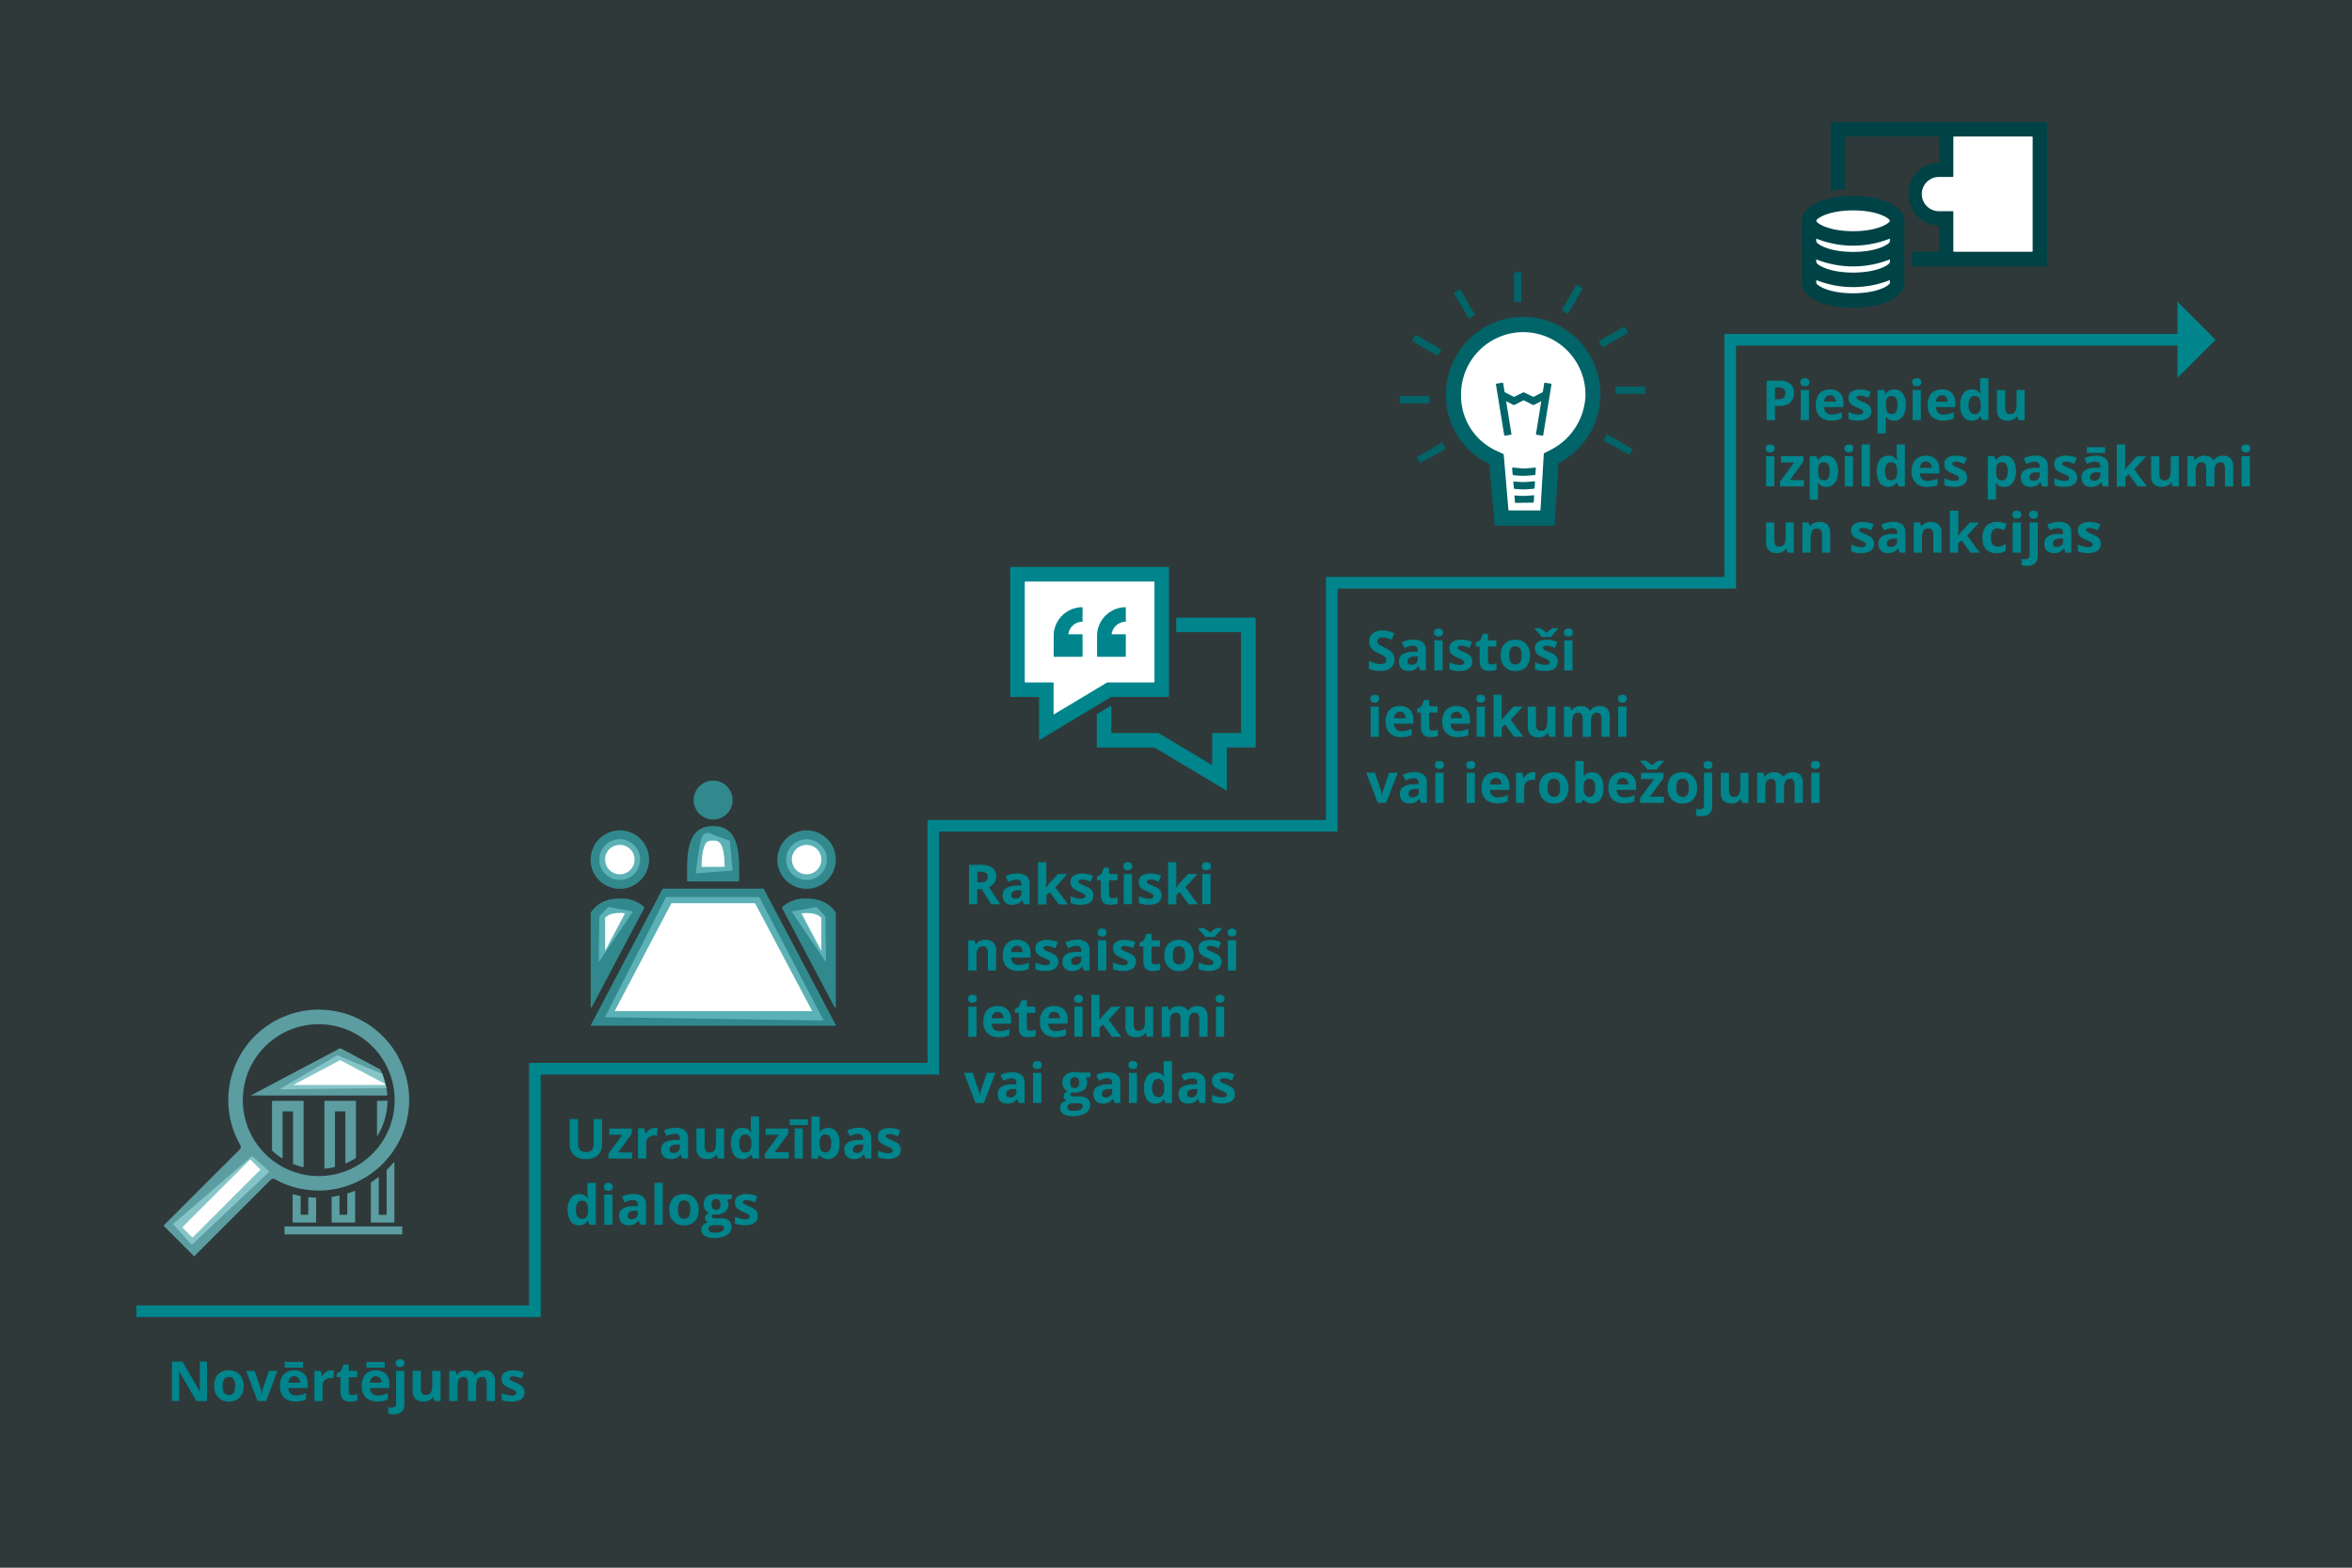 <svg xmlns="http://www.w3.org/2000/svg" viewBox="0 0 750 500"><rect x="0" y="0" width="750" height="500" fill="#333333" stroke="none"/><defs><style>.cls-1,.cls-3{fill:#00858c;}.cls-1{fill-opacity:0.08;}.cls-2{fill:none;stroke:#00858c;stroke-miterlimit:10;stroke-width:3.7px;}.cls-4{fill:#fff;}.cls-5,.cls-7{opacity:0.8;}.cls-6{fill:#66b6ba;}.cls-7{fill:#339da3;}.cls-8{fill:#006469;}.cls-9{fill:#004346;}</style></defs><g id="Layer_2" data-name="Layer 2"><rect class="cls-1" width="750" height="500"/></g><g id="Line"><polyline class="cls-2" points="695.98 108.37 551.73 108.37 551.73 185.86 424.68 185.86 424.68 263.36 297.62 263.36 297.62 340.86 170.56 340.86 170.56 418.21 43.51 418.21"/><polygon class="cls-3" points="694.35 120.51 694.35 96.22 706.49 108.36 694.35 120.51"/></g><g id="Icons"><polygon class="cls-4" points="80.36 368.7 85.92 373.66 61.16 397.02 55.2 390.41 80.36 368.7"/><polygon class="cls-4" points="107.56 336.57 89.11 347.43 123.22 347 121.89 342.49 107.56 336.57"/><g class="cls-5"><path class="cls-6" d="M120.47,351.09a.25.25,0,0,0-.25.25v10.89a.08.08,0,0,0,.15,0,21.75,21.75,0,0,0,3.19-11.1.08.08,0,0,0-.07-.08Z"/><path class="cls-6" d="M123.51,349.28a22,22,0,0,0-.47-3.15.12.12,0,0,0-.11-.09H93.69c-.09,0-.1,0,0-.08l14.79-7.84,14.39,7.62a.05.05,0,0,0,.08-.06,22.1,22.1,0,0,0-1.66-4.53.19.19,0,0,0-.11-.12l-12.55-6.65a.39.39,0,0,0-.3,0L80.09,349.33c-.08.05-.08.08,0,.08h43.28A.12.12,0,0,0,123.51,349.28Z"/><path class="cls-6" d="M96.65,351.1H86.91a.17.17,0,0,0-.17.17v15.62a.16.16,0,0,0,.05.11,23.24,23.24,0,0,0,3.1,2.39.15.15,0,0,0,.23-.13V354.64a.18.18,0,0,1,.17-.17h3.15v16.64a.16.16,0,0,0,.09.14,21.9,21.9,0,0,0,3.1,1,.15.15,0,0,0,.18-.15V351.27A.16.16,0,0,0,96.65,351.1Z"/><path class="cls-6" d="M113.34,351.09H103.6a.17.17,0,0,0-.16.17v21.31a.15.15,0,0,0,.16.15,22.76,22.76,0,0,0,3.1-.5.16.16,0,0,0,.11-.15V354.63a.17.17,0,0,1,.17-.16h3.15v16.41a.15.15,0,0,0,.21.13,22.49,22.49,0,0,0,3.1-1.66.15.15,0,0,0,.07-.12v-18A.18.18,0,0,0,113.34,351.09Z"/><path class="cls-6" d="M130.47,351.5a28.84,28.84,0,1,0-53.84,13.72,1.15,1.15,0,0,1-.17,1.38L52.3,390.75a.24.24,0,0,0,0,.33l9.45,9.45a.24.24,0,0,0,.33,0l24.24-24.24a1.14,1.14,0,0,1,1.36-.18,28.7,28.7,0,0,0,14.78,3.6A29,29,0,0,0,130.47,351.5ZM82.94,373.15,61.53,394.56a.24.24,0,0,1-.32,0l-2.93-2.94a.22.22,0,0,1,0-.32l21.4-21.41a.23.23,0,0,1,.28,0,28.89,28.89,0,0,0,2.89,2.86l.09.09A.24.24,0,0,1,82.94,373.15Zm-5.51-22.27a24.21,24.21,0,1,1,24.21,24.21A24.24,24.24,0,0,1,77.43,350.88Z"/><path class="cls-6" d="M95.66,381.41c-.71-.14-1.4-.31-2.09-.5a.2.2,0,0,0-.26.2v8.7a.12.12,0,0,0,.12.12h7.26a.12.12,0,0,0,.12-.12v-7.64a.21.21,0,0,0-.2-.21c-.69,0-1.39-.06-2.09-.13a.2.2,0,0,0-.22.2v5.26a.13.13,0,0,1-.13.13H96a.13.13,0,0,1-.13-.13v-5.68A.2.2,0,0,0,95.66,381.41Z"/><path class="cls-6" d="M108.06,381.32c-.72.15-1.44.28-2.16.38a.16.16,0,0,0-.15.17v7.93a.12.12,0,0,0,.12.12h7.26a.12.12,0,0,0,.13-.12V380a.18.18,0,0,0-.24-.16c-.71.29-1.43.54-2.16.77a.17.17,0,0,0-.12.17v6.53a.13.13,0,0,1-.12.13h-2.23a.12.12,0,0,1-.12-.13v-5.79A.17.17,0,0,0,108.06,381.32Z"/><path class="cls-6" d="M120.58,375.49c-.73.57-1.49,1.1-2.26,1.6a.11.11,0,0,0-.06.1V389.8a.12.12,0,0,0,.13.12h7.25a.12.12,0,0,0,.13-.12v-19a.12.12,0,0,0-.21-.09c-.71.83-2,2.2-2.27,2.46a.09.09,0,0,0,0,.08v14.06a.12.12,0,0,1-.12.13H120.9a.12.12,0,0,1-.12-.13v-11.7A.12.12,0,0,0,120.58,375.49Z"/><rect class="cls-6" x="90.73" y="391.17" width="37.54" height="2.52" rx="0.13"/></g><polygon class="cls-4" points="191.11 292.27 190.91 306.88 201.85 290.73 194 289.27 191.11 292.27"/><polygon class="cls-4" points="263.19 292.27 263.39 306.88 252.45 290.73 260.31 289.27 263.19 292.27"/><polygon class="cls-4" points="212.4 286.1 242.11 286.1 262.63 325.48 192.93 324.42 212.4 286.1"/><path class="cls-4" d="M227.47,266.31s-2.78-2-3.75,1-1.86,11.25-1.86,11.25l11.75-.92-.9-9.54Z"/><circle class="cls-4" cx="197.62" cy="274.16" r="6.5"/><circle class="cls-4" cx="257.18" cy="274.16" r="6.5"/><path class="cls-7" d="M221.19,255.18a6.21,6.21,0,1,1,6.21,6.21A6.22,6.22,0,0,1,221.19,255.18Zm-2.09,25.7v-3.7c0-7.58,1.27-13.72,8.29-13.72s8.31,6.14,8.31,13.72v3.66c0,.09,0,.27-.31.27H219.26C219.1,281.11,219.1,281,219.1,280.88Zm4.62-4.4h7.35c-.1-8.39-2.08-8.39-3.68-8.39-1.8,0-2.22.58-2.61,1.4C223.86,271.38,223.74,274.73,223.72,276.48Zm42.69,50.65H188.54c-.13,0-.19-.09-.13-.21l22.79-43.29a.41.41,0,0,1,.34-.21h31.73a.41.41,0,0,1,.34.21l22.92,43.29C266.59,327,266.53,327.13,266.41,327.13ZM259,322.5l-18.24-34.45H214.1L196,322.5h63Zm-70.65-48.34a9.31,9.31,0,1,1,9.31,9.31A9.31,9.31,0,0,1,188.31,274.16Zm4.62,0a4.69,4.69,0,1,0,4.69-4.69A4.69,4.69,0,0,0,192.93,274.16Zm-4.48,47.22c-.08,0-.14-.13-.14-.53V291.11c1.88-2.83,4.81-4.53,9.32-4.53a11,11,0,0,1,7.64,2.57.37.37,0,0,1,.12.49c-.14.24-16.59,31.33-16.59,31.33S188.6,321.38,188.45,321.38Zm4.48-18.1c3.13-5.92,5.09-9.63,6.33-12a10.36,10.36,0,0,0-1.63-.11c-2.49,0-3.84.67-4.7,1.51Zm54.94-29.12a9.31,9.31,0,1,1,9.31,9.31A9.32,9.32,0,0,1,247.87,274.16Zm4.62,0a4.69,4.69,0,1,0,4.69-4.69A4.69,4.69,0,0,0,252.49,274.16Zm4.68,12.42c4.51,0,7.44,1.7,9.32,4.53v29.74c0,.4-.06.53-.15.53S266,321,266,321s-16.44-31.09-16.58-31.33a.36.36,0,0,1,.12-.49A11,11,0,0,1,257.17,286.58Zm4.7,6.14c-.87-.84-2.22-1.51-4.7-1.51a10.36,10.36,0,0,0-1.63.11l6.33,12Z"/><polygon class="cls-4" points="323.59 182.52 324.51 219.58 333.91 219.58 333.91 229.91 354.35 219.98 369.39 219.98 370.71 183.57 323.59 182.52"/><path class="cls-3" d="M400.14,197H375.3a.23.23,0,0,0-.23.23v4.16a.23.23,0,0,0,.23.23h20.22a.24.24,0,0,1,.23.23v31.71a.23.23,0,0,1-.23.23h-8.75a.24.24,0,0,0-.23.23v9.8c0,.13-.09.18-.2.12l-15.61-9.37-.39-.24-.71-.42a1,1,0,0,0-.42-.12H354.6a.23.23,0,0,1-.23-.23v-8.34c0-.12-.09-.17-.2-.11l-4.23,2.54a.46.46,0,0,0-.2.35v10.19a.23.23,0,0,0,.23.23h18a.92.92,0,0,1,.42.12L391,252.08c.11.07.2,0,.2-.11V238.62a.23.23,0,0,1,.23-.23h8.74a.23.23,0,0,0,.23-.23v-41A.23.23,0,0,0,400.14,197Z"/><path class="cls-3" d="M354.58,222.28h17.95a.23.23,0,0,0,.23-.23v-41a.23.23,0,0,0-.23-.23H322.36a.23.23,0,0,0-.23.23v41a.23.23,0,0,0,.23.23h8.74a.23.23,0,0,1,.23.23v13.35c0,.13.09.18.2.11l22.62-13.57A.93.93,0,0,1,354.58,222.28Zm-1.28-4.63a1.06,1.06,0,0,0-.43.12l-.71.42-.39.24-15.61,9.37c-.11.06-.2,0-.2-.11v-9.81a.23.23,0,0,0-.23-.23H327a.23.23,0,0,1-.23-.23V185.71a.23.23,0,0,1,.23-.23H367.9a.23.23,0,0,1,.23.23v31.71a.23.23,0,0,1-.23.23H353.3Z"/><path class="cls-3" d="M345,193.66a9.19,9.19,0,0,0-9,8.63s0,6.68,0,6.9.07.29.19.29h8.76c.11,0,.25,0,.25-.21v-6.89s0-.09-.1-.09h-4.33c-.11,0-.09-.08-.09-.12a4.57,4.57,0,0,1,4.44-3.88s.08,0,.08-.08v-4.36C345.14,193.64,345,193.66,345,193.66Z"/><path class="cls-3" d="M359,209.27v-6.89s0-.09-.1-.09h-4.33c-.12,0-.1-.08-.09-.12a4.57,4.57,0,0,1,4.44-3.88s.08,0,.08-.08v-4.36c0-.21-.12-.19-.17-.19a9.21,9.21,0,0,0-9,8.63s0,6.68,0,6.9.07.29.2.29h8.76C358.8,209.48,359,209.49,359,209.27Z"/><circle class="cls-4" cx="485.85" cy="126.28" r="22.08"/><polygon class="cls-4" points="476.94 143.69 478.99 164.23 493.46 164.23 498.05 136.87 476.94 143.69"/><path class="cls-8" d="M483.43,160.38h-.29s0-.11-.05-.24l-.16-1.91a.19.19,0,0,1,.22-.21s1.62.15,2.56.15c1.18,0,3.26-.22,3.26-.22a.2.2,0,0,1,.23.21l-.11,1.9a.33.33,0,0,1-.13.25h-.3m30.94-15.26.93-1.62a.24.24,0,0,0-.09-.33l-7.8-4.5a.22.22,0,0,0-.32.09l-.94,1.61a.25.25,0,0,0,.09.33m12.86-15a.23.23,0,0,0,.23-.24v-1.87a.23.23,0,0,0-.23-.24h-9a.24.24,0,0,0-.24.24v1.87a.24.24,0,0,0,.24.24ZM504.61,92.14a.24.24,0,0,0-.08-.33l-1.62-.93a.22.22,0,0,0-.32.09l-4.51,7.8a.23.23,0,0,0,.09.32l1.62.94a.24.24,0,0,0,.32-.09Zm-34.46,8.43a.23.23,0,0,0,.08-.32l-4.5-7.8a.24.24,0,0,0-.33-.09l-1.61.93a.24.24,0,0,0-.09.33l4.5,7.8a.26.26,0,0,0,.33.09Zm15-13.49a.24.24,0,0,0-.24-.24H483a.23.23,0,0,0-.23.24v9a.23.23,0,0,0,.23.24h1.87a.24.24,0,0,0,.24-.24Zm-2.36,66.47a.19.19,0,0,0-.22.21l.16,1.91a.3.3,0,0,0,.26.26s1.74.16,2.74.16c1.22,0,3.38-.22,3.38-.22a.28.28,0,0,0,.25-.26l.12-1.91a.2.2,0,0,0-.23-.21s-2.25.26-3.52.26C484.64,153.75,482.77,153.55,482.77,153.55Zm28.06-42.88a.24.24,0,0,0,.33.09l7.8-4.5a.26.26,0,0,0,.09-.33l-.94-1.62a.23.23,0,0,0-.32-.08l-7.8,4.5a.24.24,0,0,0-.09.33Zm-51.33,1a.24.24,0,0,0-.09-.32l-7.8-4.51a.26.26,0,0,0-.33.09l-.93,1.62a.22.22,0,0,0,.09.32l7.8,4.51a.24.24,0,0,0,.32-.09Zm1.39,31.58a.22.22,0,0,0,.09-.32l-.93-1.62a.24.24,0,0,0-.33-.08l-7.8,4.5a.25.25,0,0,0-.09.33l.94,1.61m-6.22-21.34a.23.23,0,0,0-.23.24v1.86a.23.23,0,0,0,.23.24h9a.23.23,0,0,0,.24-.24v-1.86a.24.24,0,0,0-.24-.24Zm39.51-1.15a.51.51,0,0,0-.42,0L483,126.5a.61.61,0,0,1-.42,0L480,125.18a.58.58,0,0,1-.25-.34l-.42-2.59a.24.24,0,0,0-.27-.19l-1.84.3a.24.24,0,0,0-.2.27l2.63,16.13a.24.24,0,0,0,.27.2l1.85-.3a.24.24,0,0,0,.19-.28l-1.66-10.2c0-.13.06-.19.17-.13l2.1,1.08a.56.56,0,0,0,.42,0l2.67-1.37a.51.51,0,0,1,.42,0l2.68,1.37a.56.56,0,0,0,.42,0l2.1-1.08c.11-.06.19,0,.17.13l-1.66,10.21a.22.22,0,0,0,.19.27l1.84.3a.24.24,0,0,0,.28-.19l2.63-16.12a.25.25,0,0,0-.2-.28l-1.84-.3a.25.25,0,0,0-.28.2l-.41,2.57a.58.58,0,0,1-.25.34l-2.57,1.32a.61.61,0,0,1-.42,0Zm-3.67,24a.19.19,0,0,0-.22.21l.16,1.91a.31.31,0,0,0,.26.26s2,.2,3.12.2c1.31,0,3.64-.25,3.64-.25a.3.3,0,0,0,.25-.27l.12-1.92a.19.19,0,0,0-.23-.2s-2.42.3-3.78.3C484.51,149.33,482.39,149.09,482.39,149.09Zm27.93-23.65a24.66,24.66,0,0,1-13.27,22.15.26.26,0,0,0-.13.2l-1.15,19.56a.23.23,0,0,1-.24.22H476.8a.23.23,0,0,1-.23-.21L474.92,148a24.07,24.07,0,0,1-13.82-22,24.64,24.64,0,0,1,24.33-24.93h.28A24.64,24.64,0,0,1,510.32,125.44Zm-4.85,2.11a19.92,19.92,0,0,0-19.76-21.71h-.23a19.88,19.88,0,0,0-19.61,20.1A19.29,19.29,0,0,0,477,143.69l2.49,1.16.24,2.75,1.27,15a.24.24,0,0,0,.24.21H491a.23.23,0,0,0,.23-.21l.9-15.27.15-2.57a.25.25,0,0,1,.13-.21l1.93-1A20.31,20.31,0,0,0,505.47,127.55Z"/><path class="cls-4" d="M577.3,70V91.43s17.13,10.72,27.84,0l-.7-22.51-12.27-4.21Z"/><polygon class="cls-4" points="620.23 41.08 620.23 54.45 612.12 57.05 611.72 66.05 620.81 70.07 620.81 83.35 649.93 83.35 649.93 41.08 620.23 41.08"/><path class="cls-9" d="M590.91,62.48c-8.13,0-16.36,2.73-16.36,7.94V90.23c0,5.21,8.23,7.94,16.36,7.94s16.37-2.73,16.37-7.94V70.42C607.28,65.21,599,62.48,590.91,62.48Zm11.74,27.75c-.07.77-3.87,3.31-11.74,3.31S579.25,91,579.17,90.23v-.91a31.75,31.75,0,0,0,23.48,0Zm0-6.61c-.07.78-3.87,3.32-11.74,3.32s-11.66-2.54-11.74-3.32v-.9a31.75,31.75,0,0,0,23.48,0Zm0-6.6c-.07.78-3.87,3.32-11.74,3.32S579.25,77.8,579.17,77v-.9a31.75,31.75,0,0,0,23.48,0Zm-11.74-3.28c-7.86,0-11.66-2.54-11.74-3.32.08-.77,3.88-3.31,11.74-3.31s11.66,2.54,11.74,3.31C602.57,71.2,598.77,73.74,590.91,73.74Zm61.65-34.83H584a.23.23,0,0,0-.23.23v21.5a.2.2,0,0,0,.23.19l4.17-.56a.25.25,0,0,0,.23-.25V43.76a.23.23,0,0,1,.23-.23h29.43a.23.23,0,0,1,.23.23v8.08a10.08,10.08,0,0,0,0,20.15v8.08a.23.23,0,0,1-.23.23h-8.23a.23.23,0,0,0-.23.23V84.7a.23.23,0,0,0,.23.23h42.74a.23.23,0,0,0,.23-.23V39.14A.23.23,0,0,0,652.56,38.91Zm-4.39,41.16a.23.23,0,0,1-.23.23H623.11a.23.23,0,0,1-.23-.23V67.59a.23.23,0,0,0-.23-.23l-4.37,0a5.46,5.46,0,1,1,0-10.92h4.37a.23.23,0,0,0,.23-.23V43.76a.23.23,0,0,1,.23-.23h24.83a.24.24,0,0,1,.23.23Z"/></g><g id="Assessment"><path class="cls-3" d="M66,446.85H62.61l-5.47-9.5h-.08l.06,1.19c0,.4,0,.8.05,1.2s0,.8,0,1.2v5.91H54.84V434.29H58.2l5.46,9.41h.06c0-.39,0-.78,0-1.16s0-.77,0-1.15,0-.77,0-1.16v-5.94H66Z"/><path class="cls-3" d="M77.68,442a6.36,6.36,0,0,1-.32,2.13,4.19,4.19,0,0,1-.94,1.57,4,4,0,0,1-1.47,1,5.46,5.46,0,0,1-2,.33,5,5,0,0,1-1.86-.33,4,4,0,0,1-1.47-1,4.39,4.39,0,0,1-1-1.57,6.35,6.35,0,0,1-.33-2.13,5.87,5.87,0,0,1,.56-2.71,3.87,3.87,0,0,1,1.62-1.68,5,5,0,0,1,2.5-.58,4.78,4.78,0,0,1,2.39.58,4.05,4.05,0,0,1,1.65,1.68A5.74,5.74,0,0,1,77.68,442ZM71,442a5.55,5.55,0,0,0,.2,1.59,1.88,1.88,0,0,0,.65,1,1.84,1.84,0,0,0,1.14.33,1.81,1.81,0,0,0,1.13-.33,1.87,1.87,0,0,0,.64-1A5.55,5.55,0,0,0,75,442a5.38,5.38,0,0,0-.2-1.58,1.81,1.81,0,0,0-.64-.95,1.83,1.83,0,0,0-1.14-.32,1.67,1.67,0,0,0-1.51.71A3.88,3.88,0,0,0,71,442Z"/><path class="cls-3" d="M82.14,446.85l-3.67-9.61h2.75l1.85,5.48a6.48,6.48,0,0,1,.25,1q.09.54.12,1h.07a7,7,0,0,1,.13-1,6.37,6.37,0,0,1,.26-1l1.85-5.48h2.74l-3.66,9.61Z"/><path class="cls-3" d="M93.83,437.06a4.84,4.84,0,0,1,2.29.51,3.63,3.63,0,0,1,1.49,1.49,4.91,4.91,0,0,1,.52,2.37v1.27H91.94a2.49,2.49,0,0,0,.66,1.74,2.34,2.34,0,0,0,1.73.63,6.83,6.83,0,0,0,1.69-.19,8.25,8.25,0,0,0,1.57-.56v2a6.4,6.4,0,0,1-1.49.51,9.25,9.25,0,0,1-1.89.17,5.76,5.76,0,0,1-2.55-.54,3.86,3.86,0,0,1-1.75-1.62,5.46,5.46,0,0,1-.63-2.75,6.17,6.17,0,0,1,.57-2.81,3.85,3.85,0,0,1,1.6-1.69A4.9,4.9,0,0,1,93.83,437.06Zm2.79-2.69v1.82H90.79v-1.82Zm-2.78,4.56a1.7,1.7,0,0,0-1.26.49A2.28,2.28,0,0,0,92,441h3.68a2.61,2.61,0,0,0-.22-1,1.6,1.6,0,0,0-.6-.73A1.84,1.84,0,0,0,93.84,438.93Z"/><path class="cls-3" d="M105.63,437.06l.46,0,.43.06-.2,2.46a2,2,0,0,0-.37-.07l-.41,0a3.62,3.62,0,0,0-1,.13,2.51,2.51,0,0,0-.85.42,1.85,1.85,0,0,0-.6.75,2.68,2.68,0,0,0-.22,1.15v4.89h-2.62v-9.61h2l.39,1.62h.13a3.81,3.81,0,0,1,.71-.9,3.24,3.24,0,0,1,1-.65A2.75,2.75,0,0,1,105.63,437.06Z"/><path class="cls-3" d="M112.31,444.94a3.86,3.86,0,0,0,.84-.09q.41-.09.81-.21v1.95a5.18,5.18,0,0,1-1,.31,7.24,7.24,0,0,1-1.37.13,4.18,4.18,0,0,1-1.54-.28,2.12,2.12,0,0,1-1.07-1,3.83,3.83,0,0,1-.4-1.93v-4.63h-1.25V438.1l1.44-.87.76-2h1.68v2h2.69v2h-2.69v4.63a1,1,0,0,0,.31.83A1.24,1.24,0,0,0,112.31,444.94Z"/><path class="cls-3" d="M119.87,437.06a4.84,4.84,0,0,1,2.29.51,3.63,3.63,0,0,1,1.49,1.49,4.91,4.91,0,0,1,.52,2.37v1.27H118a2.5,2.5,0,0,0,.67,1.74,2.33,2.33,0,0,0,1.73.63,6.83,6.83,0,0,0,1.69-.19,8.25,8.25,0,0,0,1.57-.56v2a6.4,6.4,0,0,1-1.49.51,9.25,9.25,0,0,1-1.89.17,5.76,5.76,0,0,1-2.55-.54,3.86,3.86,0,0,1-1.75-1.62,5.46,5.46,0,0,1-.63-2.75,6.17,6.17,0,0,1,.57-2.81,3.89,3.89,0,0,1,1.59-1.69A5,5,0,0,1,119.87,437.06Zm2.79-2.69v1.82h-5.83v-1.82Zm-2.78,4.56a1.7,1.7,0,0,0-1.26.49A2.28,2.28,0,0,0,118,441h3.67a2.44,2.44,0,0,0-.21-1,1.6,1.6,0,0,0-.6-.73A1.88,1.88,0,0,0,119.88,438.93Z"/><path class="cls-3" d="M125.53,451.08a7.5,7.5,0,0,1-.93-.06,7.76,7.76,0,0,1-.8-.15V448.8a5.46,5.46,0,0,0,.6.13,4.09,4.09,0,0,0,.63,0,1.4,1.4,0,0,0,.91-.3,1.46,1.46,0,0,0,.36-1.16V437.24h2.63v10.65a3.87,3.87,0,0,1-.34,1.61,2.5,2.5,0,0,1-1.08,1.15A3.93,3.93,0,0,1,125.53,451.08Zm.66-16.32a1.11,1.11,0,0,1,.42-1,2,2,0,0,1,2,0,1.4,1.4,0,0,1,0,2,1.94,1.94,0,0,1-2,0A1.12,1.12,0,0,1,126.19,434.76Z"/><path class="cls-3" d="M140.5,437.24v9.61h-2l-.36-1.23H138a2.59,2.59,0,0,1-.78.8,3.36,3.36,0,0,1-1,.46A4.45,4.45,0,0,1,135,447a4.19,4.19,0,0,1-1.8-.37,2.57,2.57,0,0,1-1.19-1.14,4.22,4.22,0,0,1-.43-2v-6.27h2.63v5.62a2.67,2.67,0,0,0,.37,1.55,1.33,1.33,0,0,0,1.17.53,2,2,0,0,0,1.26-.37,2,2,0,0,0,.64-1.07,7.16,7.16,0,0,0,.19-1.74v-4.52Z"/><path class="cls-3" d="M154.54,437.06a3.36,3.36,0,0,1,2.47.84,3.67,3.67,0,0,1,.83,2.69v6.26h-2.63v-5.61a2.77,2.77,0,0,0-.35-1.56,1.21,1.21,0,0,0-1.09-.52,1.59,1.59,0,0,0-1.48.74,4.28,4.28,0,0,0-.44,2.13v4.82h-2.62v-5.61a3.77,3.77,0,0,0-.15-1.15,1.4,1.4,0,0,0-.48-.7,1.36,1.36,0,0,0-.81-.23,1.66,1.66,0,0,0-1.15.37,2,2,0,0,0-.59,1.07,7.12,7.12,0,0,0-.18,1.73v4.52h-2.62v-9.61h2l.35,1.23h.15a2.59,2.59,0,0,1,.73-.81,3.49,3.49,0,0,1,1-.45,4,4,0,0,1,1.08-.15,4.22,4.22,0,0,1,1.8.35,2.47,2.47,0,0,1,1.13,1.06h.23a2.48,2.48,0,0,1,1.21-1.07A4,4,0,0,1,154.54,437.06Z"/><path class="cls-3" d="M167.24,444a2.67,2.67,0,0,1-1.83,2.68,6.45,6.45,0,0,1-2.27.35,10.4,10.4,0,0,1-1.72-.13,7.45,7.45,0,0,1-1.45-.43V444.3a9.49,9.49,0,0,0,1.68.58,6.61,6.61,0,0,0,1.58.23,2,2,0,0,0,1.09-.23.69.69,0,0,0,.33-.6.73.73,0,0,0-.13-.43,1.72,1.72,0,0,0-.57-.44,14.31,14.31,0,0,0-1.38-.64,8.73,8.73,0,0,1-1.48-.77,2.48,2.48,0,0,1-.86-.91,2.82,2.82,0,0,1-.28-1.35,2.24,2.24,0,0,1,1-2,5,5,0,0,1,2.77-.68,7.93,7.93,0,0,1,1.71.18,8.12,8.12,0,0,1,1.67.58l-.79,1.89a12.93,12.93,0,0,0-1.35-.51,4.33,4.33,0,0,0-1.28-.2,1.92,1.92,0,0,0-.87.16.49.49,0,0,0-.29.47.61.61,0,0,0,.15.41,1.76,1.76,0,0,0,.58.41c.29.14.72.33,1.28.56a9.89,9.89,0,0,1,1.42.7,2.56,2.56,0,0,1,.92.9A2.62,2.62,0,0,1,167.24,444Z"/></g><g id="Supervisory_dialogue" data-name="Supervisory dialogue"><path class="cls-3" d="M192,356.93v8.14a4.82,4.82,0,0,1-.57,2.34,4.06,4.06,0,0,1-1.73,1.65,6.15,6.15,0,0,1-2.91.61,5.22,5.22,0,0,1-3.8-1.27,4.5,4.5,0,0,1-1.31-3.37v-8.1h2.66v7.7a3,3,0,0,0,.64,2.18,2.56,2.56,0,0,0,1.88.63,2.93,2.93,0,0,0,1.42-.3,1.81,1.81,0,0,0,.81-.93,4.3,4.3,0,0,0,.25-1.6v-7.68Z"/><path class="cls-3" d="M201.56,369.5H194V368l4.45-6.06h-4.18v-2h7.16v1.7l-4.33,5.91h4.49Z"/><path class="cls-3" d="M208.82,359.71l.46,0a3.17,3.17,0,0,1,.43.06l-.2,2.46a1.9,1.9,0,0,0-.36-.07l-.41,0a3.64,3.64,0,0,0-1,.13,2.42,2.42,0,0,0-.85.42,2,2,0,0,0-.6.75,2.65,2.65,0,0,0-.22,1.15v4.89h-2.62v-9.61h2l.38,1.62H206a4.08,4.08,0,0,1,.71-.9,3.37,3.37,0,0,1,1-.65A2.78,2.78,0,0,1,208.82,359.71Z"/><path class="cls-3" d="M215.39,359.69a4.55,4.55,0,0,1,3,.85,3.12,3.12,0,0,1,1,2.56v6.4h-1.83l-.51-1.31H217a4.52,4.52,0,0,1-.84.85,3,3,0,0,1-1,.48,5.27,5.27,0,0,1-1.36.15,3.53,3.53,0,0,1-1.52-.32,2.4,2.4,0,0,1-1.06-1,3.38,3.38,0,0,1-.39-1.71,2.56,2.56,0,0,1,1.07-2.26,6.25,6.25,0,0,1,3.23-.8l1.66-.05v-.42a1.41,1.41,0,0,0-.39-1.11,1.58,1.58,0,0,0-1.1-.35,4.87,4.87,0,0,0-1.37.19,10.41,10.41,0,0,0-1.34.5l-.87-1.77a7.58,7.58,0,0,1,1.72-.64A8.41,8.41,0,0,1,215.39,359.69Zm1.39,5.36-1,0a3,3,0,0,0-1.77.46,1.38,1.38,0,0,0-.49,1.11,1,1,0,0,0,.35.85,1.54,1.54,0,0,0,.92.26,2.1,2.1,0,0,0,1.42-.5,1.78,1.78,0,0,0,.58-1.42Z"/><path class="cls-3" d="M230.91,359.89v9.61h-2l-.36-1.23h-.13a2.59,2.59,0,0,1-.78.8,3.36,3.36,0,0,1-1,.46,4.91,4.91,0,0,1-1.16.14,4.19,4.19,0,0,1-1.8-.36,2.73,2.73,0,0,1-1.19-1.14,4.22,4.22,0,0,1-.42-2v-6.27h2.62v5.61a2.68,2.68,0,0,0,.37,1.56,1.33,1.33,0,0,0,1.18.52,1.73,1.73,0,0,0,1.89-1.44,7.08,7.08,0,0,0,.19-1.73v-4.52Z"/><path class="cls-3" d="M236.7,369.67a3.22,3.22,0,0,1-2.62-1.26,7.28,7.28,0,0,1,0-7.43,3.25,3.25,0,0,1,2.67-1.27,3.45,3.45,0,0,1,1.21.19,3,3,0,0,1,.91.51,3.63,3.63,0,0,1,.65.71h.08q0-.27-.12-.81a8.07,8.07,0,0,1-.07-1.11v-3.08h2.63V369.5h-2l-.51-1.25h-.11a3.08,3.08,0,0,1-.63.72,2.59,2.59,0,0,1-.89.51A3.38,3.38,0,0,1,236.7,369.67Zm.92-2.09a1.71,1.71,0,0,0,1.52-.64,3.59,3.59,0,0,0,.47-1.93v-.28a4.46,4.46,0,0,0-.43-2.15,1.7,1.7,0,0,0-1.6-.74,1.54,1.54,0,0,0-1.36.75,3.93,3.93,0,0,0-.49,2.16,3.73,3.73,0,0,0,.49,2.12A1.6,1.6,0,0,0,237.62,367.58Z"/><path class="cls-3" d="M251.49,369.5H243.9V368l4.45-6.06h-4.19v-2h7.17v1.7L247,367.5h4.49Z"/><path class="cls-3" d="M257.63,357v1.81h-5.82V357ZM256,369.5h-2.62v-9.61H256Z"/><path class="cls-3" d="M261.38,356.12v3.12c0,.36,0,.72,0,1.07s0,.63-.07.83h.1a3.21,3.21,0,0,1,1-1,3.1,3.1,0,0,1,1.7-.42,3.2,3.2,0,0,1,2.62,1.26,5.88,5.88,0,0,1,1,3.71,7.15,7.15,0,0,1-.46,2.75,3.62,3.62,0,0,1-1.3,1.68,3.32,3.32,0,0,1-1.93.56,3.08,3.08,0,0,1-1.67-.38,3.63,3.63,0,0,1-1-.85h-.18l-.44,1.06h-2V356.12Zm1.88,5.69a1.88,1.88,0,0,0-1.09.28,1.64,1.64,0,0,0-.59.85,5.14,5.14,0,0,0-.2,1.44v.28a4.58,4.58,0,0,0,.41,2.15,1.59,1.59,0,0,0,1.51.74,1.44,1.44,0,0,0,1.28-.75,4,4,0,0,0,.48-2.16,3.82,3.82,0,0,0-.48-2.12A1.5,1.5,0,0,0,263.26,361.81Z"/><path class="cls-3" d="M273.84,359.69a4.5,4.5,0,0,1,3,.85,3.1,3.1,0,0,1,1,2.56v6.4H276l-.5-1.31h-.07a5.21,5.21,0,0,1-.84.85,3,3,0,0,1-1,.48,5.38,5.38,0,0,1-1.36.15,3.58,3.58,0,0,1-1.53-.32,2.46,2.46,0,0,1-1.06-1,3.38,3.38,0,0,1-.38-1.71,2.53,2.53,0,0,1,1.07-2.26,6.24,6.24,0,0,1,3.22-.8l1.67-.05v-.42a1.41,1.41,0,0,0-.39-1.11,1.58,1.58,0,0,0-1.1-.35,4.87,4.87,0,0,0-1.37.19,9.88,9.88,0,0,0-1.34.5l-.87-1.77a7.68,7.68,0,0,1,1.71-.64A8.56,8.56,0,0,1,273.84,359.69Zm1.39,5.36-1,0a3,3,0,0,0-1.77.46,1.38,1.38,0,0,0-.49,1.11,1,1,0,0,0,.35.85,1.52,1.52,0,0,0,.92.26,2.12,2.12,0,0,0,1.42-.5,1.78,1.78,0,0,0,.58-1.42Z"/><path class="cls-3" d="M287.24,366.65a2.84,2.84,0,0,1-.46,1.65,2.87,2.87,0,0,1-1.37,1,6.5,6.5,0,0,1-2.27.34,9.42,9.42,0,0,1-1.72-.13,6.81,6.81,0,0,1-1.45-.43V367a10.37,10.37,0,0,0,1.68.58,6.61,6.61,0,0,0,1.58.23,2,2,0,0,0,1.09-.23.69.69,0,0,0,.33-.6.71.71,0,0,0-.13-.43,1.72,1.72,0,0,0-.57-.44,12.21,12.21,0,0,0-1.38-.64,8.73,8.73,0,0,1-1.48-.77,2.56,2.56,0,0,1-.86-.91,2.85,2.85,0,0,1-.28-1.35,2.25,2.25,0,0,1,1-2,5,5,0,0,1,2.77-.67,7.84,7.84,0,0,1,1.7.18,8,8,0,0,1,1.68.58l-.79,1.89a12.93,12.93,0,0,0-1.35-.51,4.33,4.33,0,0,0-1.28-.2,1.79,1.79,0,0,0-.87.16.5.5,0,0,0-.3.47.64.64,0,0,0,.16.41,1.77,1.77,0,0,0,.58.4c.29.15.71.34,1.28.57a9.89,9.89,0,0,1,1.42.7,2.56,2.56,0,0,1,.92.9A2.62,2.62,0,0,1,287.24,366.65Z"/><path class="cls-3" d="M184.61,390.8a3.2,3.2,0,0,1-2.62-1.26,7.32,7.32,0,0,1,0-7.44,3.29,3.29,0,0,1,2.68-1.26,3.76,3.76,0,0,1,1.21.18,3,3,0,0,1,.9.51,3,3,0,0,1,.65.72h.09c0-.19-.08-.46-.12-.82a7.8,7.8,0,0,1-.08-1.1v-3.08H190v13.38h-2l-.51-1.25h-.11a3.21,3.21,0,0,1-.62.72,3.09,3.09,0,0,1-.89.51A3.42,3.42,0,0,1,184.61,390.8Zm.92-2.09a1.69,1.69,0,0,0,1.51-.64,3.44,3.44,0,0,0,.47-1.93v-.28a4.32,4.32,0,0,0-.43-2.15,1.69,1.69,0,0,0-1.6-.74,1.53,1.53,0,0,0-1.35.75,3.87,3.87,0,0,0-.49,2.15,3.77,3.77,0,0,0,.49,2.13A1.62,1.62,0,0,0,185.53,388.71Z"/><path class="cls-3" d="M194,377.25a1.84,1.84,0,0,1,1,.27,1.42,1.42,0,0,1,0,2,1.76,1.76,0,0,1-1,.28,1.74,1.74,0,0,1-1-.28,1.42,1.42,0,0,1,0-2A1.81,1.81,0,0,1,194,377.25Zm1.31,3.77v9.61h-2.62V381Z"/><path class="cls-3" d="M202,380.82a4.6,4.6,0,0,1,3,.84,3.11,3.11,0,0,1,1,2.56v6.41h-1.83l-.51-1.31h-.06a4.79,4.79,0,0,1-.85.84,2.69,2.69,0,0,1-1,.48,4.8,4.8,0,0,1-1.35.16,3.44,3.44,0,0,1-1.53-.33,2.43,2.43,0,0,1-1.06-1,3.38,3.38,0,0,1-.39-1.71,2.53,2.53,0,0,1,1.08-2.26,6.12,6.12,0,0,1,3.22-.8l1.67-.06v-.42a1.41,1.41,0,0,0-.4-1.11,1.61,1.61,0,0,0-1.1-.35,4.94,4.94,0,0,0-1.37.2,11,11,0,0,0-1.34.5l-.86-1.77a7.68,7.68,0,0,1,1.71-.64A8.5,8.5,0,0,1,202,380.82Zm1.39,5.35-1,0a2.87,2.87,0,0,0-1.76.45,1.4,1.4,0,0,0-.5,1.11,1,1,0,0,0,.35.86,1.56,1.56,0,0,0,.92.25,2.08,2.08,0,0,0,1.43-.5,1.78,1.78,0,0,0,.58-1.42Z"/><path class="cls-3" d="M211.33,390.63h-2.62V377.25h2.62Z"/><path class="cls-3" d="M222.82,385.8a6.64,6.64,0,0,1-.32,2.14,4.2,4.2,0,0,1-.94,1.56,3.93,3.93,0,0,1-1.48,1,5.42,5.42,0,0,1-2,.33,5.12,5.12,0,0,1-1.86-.33,4.14,4.14,0,0,1-1.47-1,4.38,4.38,0,0,1-1-1.56,6.12,6.12,0,0,1-.34-2.14,5.86,5.86,0,0,1,.57-2.7,3.93,3.93,0,0,1,1.61-1.69,5.2,5.2,0,0,1,2.51-.57,4.94,4.94,0,0,1,2.39.57,4.11,4.11,0,0,1,1.64,1.69A5.61,5.61,0,0,1,222.82,385.8Zm-6.65,0a5.19,5.19,0,0,0,.21,1.59,1.68,1.68,0,0,0,1.79,1.3,1.89,1.89,0,0,0,1.13-.32,1.86,1.86,0,0,0,.63-1,5.19,5.19,0,0,0,.21-1.59,5.08,5.08,0,0,0-.21-1.58,1.74,1.74,0,0,0-.64-1,1.9,1.9,0,0,0-1.14-.32,1.69,1.69,0,0,0-1.51.71A4,4,0,0,0,216.17,385.8Z"/><path class="cls-3" d="M227.8,394.86a5.68,5.68,0,0,1-3.08-.7,2.23,2.23,0,0,1-1.06-2,2.05,2.05,0,0,1,.54-1.45,3,3,0,0,1,1.59-.83,1.81,1.81,0,0,1-.7-.57,1.35,1.35,0,0,1-.3-.83,1.3,1.3,0,0,1,.32-.91,3.27,3.27,0,0,1,.92-.72,2.55,2.55,0,0,1-1.2-1.05,3.15,3.15,0,0,1-.45-1.7,3.38,3.38,0,0,1,.46-1.79,3,3,0,0,1,1.34-1.12,5.34,5.34,0,0,1,2.15-.38l.62,0,.65.08.4.07h3.35v1.33l-1.51.39a2.1,2.1,0,0,1,.31.68,2.68,2.68,0,0,1,.11.76,2.92,2.92,0,0,1-1.08,2.41,4.66,4.66,0,0,1-3,.87l-.86-.07a1.27,1.27,0,0,0-.3.32.7.7,0,0,0-.1.36.39.39,0,0,0,.16.32,1.22,1.22,0,0,0,.48.19,4.42,4.42,0,0,0,.8.06H230a3.76,3.76,0,0,1,2.41.68,2.43,2.43,0,0,1,.83,2,3,3,0,0,1-1.41,2.62A7.3,7.3,0,0,1,227.8,394.86Zm.11-1.71a6.33,6.33,0,0,0,1.61-.18,2.42,2.42,0,0,0,1-.5,1,1,0,0,0,.37-.77.77.77,0,0,0-.21-.57,1.28,1.28,0,0,0-.64-.3,6.4,6.4,0,0,0-1.09-.08h-1.36a2.35,2.35,0,0,0-.86.15,1.4,1.4,0,0,0-.61.44,1,1,0,0,0-.22.65,1,1,0,0,0,.52.85A2.93,2.93,0,0,0,227.91,393.15Zm.42-7.29a1.28,1.28,0,0,0,1.08-.46,2.45,2.45,0,0,0,0-2.54,1.56,1.56,0,0,0-2.15,0,2.39,2.39,0,0,0,0,2.54A1.31,1.31,0,0,0,228.33,385.86Z"/><path class="cls-3" d="M241.64,387.77a2.92,2.92,0,0,1-.46,1.66,2.82,2.82,0,0,1-1.38,1,6.39,6.39,0,0,1-2.26.35,9.61,9.61,0,0,1-1.73-.13,7.45,7.45,0,0,1-1.45-.43v-2.17a9.77,9.77,0,0,0,1.68.58,6.2,6.2,0,0,0,1.58.23,1.94,1.94,0,0,0,1.1-.23.69.69,0,0,0,.33-.59.84.84,0,0,0-.13-.44,1.81,1.81,0,0,0-.58-.44c-.29-.16-.75-.37-1.37-.64a8.39,8.39,0,0,1-1.48-.76,2.42,2.42,0,0,1-.86-.92,2.8,2.8,0,0,1-.28-1.34,2.24,2.24,0,0,1,1-2,5,5,0,0,1,2.77-.67,7.87,7.87,0,0,1,1.71.18,8.47,8.47,0,0,1,1.67.57l-.79,1.89a14.16,14.16,0,0,0-1.34-.5,4,4,0,0,0-1.29-.2,2,2,0,0,0-.87.15.52.52,0,0,0-.29.48.63.63,0,0,0,.15.41,2,2,0,0,0,.59.4c.29.14.71.33,1.27.56a9.9,9.9,0,0,1,1.42.7,2.87,2.87,0,0,1,.93.9A2.65,2.65,0,0,1,241.64,387.77Z"/></g><g id="Written"><path class="cls-3" d="M312.64,275.84a8.1,8.1,0,0,1,2.83.41,3.18,3.18,0,0,1,1.65,1.25,3.77,3.77,0,0,1,.55,2.1,3.29,3.29,0,0,1-.33,1.51,3.55,3.55,0,0,1-.86,1.09,5.19,5.19,0,0,1-1.15.73L319,288.4h-2.95l-3-4.82h-1.42v4.82H309V275.84Zm-.18,2.18h-.81v3.4h.86a3.09,3.09,0,0,0,1.89-.45,1.54,1.54,0,0,0,.57-1.3,1.36,1.36,0,0,0-.61-1.27A3.73,3.73,0,0,0,312.46,278Z"/><path class="cls-3" d="M324.34,278.6a4.56,4.56,0,0,1,3,.84,3.1,3.1,0,0,1,1,2.56v6.4H326.5l-.5-1.3h-.07a5.16,5.16,0,0,1-.85.84,2.72,2.72,0,0,1-1,.48,5.34,5.34,0,0,1-1.36.16,3.44,3.44,0,0,1-1.53-.33,2.43,2.43,0,0,1-1.06-1,3.39,3.39,0,0,1-.39-1.72,2.51,2.51,0,0,1,1.08-2.25,6.11,6.11,0,0,1,3.22-.81l1.67-.05V282a1.41,1.41,0,0,0-.4-1.11,1.61,1.61,0,0,0-1.1-.35,4.48,4.48,0,0,0-1.36.2,8.71,8.71,0,0,0-1.34.5l-.87-1.78a7.21,7.21,0,0,1,1.71-.63A8,8,0,0,1,324.34,278.6Zm1.39,5.35-1,0a2.89,2.89,0,0,0-1.76.45,1.39,1.39,0,0,0-.5,1.11,1,1,0,0,0,.36.86,1.52,1.52,0,0,0,.92.25,2.12,2.12,0,0,0,1.42-.5,1.75,1.75,0,0,0,.58-1.42Z"/><path class="cls-3" d="M333.66,275v6c0,.36,0,.72-.05,1.08l-.09,1.09h0l.55-.75a6.64,6.64,0,0,1,.6-.71l2.69-2.93h2.95L336.53,283l4.05,5.44h-3l-2.77-3.89-1.12.9v3H331V275Z"/><path class="cls-3" d="M348.66,285.55a3,3,0,0,1-.46,1.66,2.82,2.82,0,0,1-1.38,1,6.41,6.41,0,0,1-2.27.35,10.49,10.49,0,0,1-1.72-.13,7.45,7.45,0,0,1-1.45-.43v-2.17a9.49,9.49,0,0,0,1.68.58,6.68,6.68,0,0,0,1.58.23,2,2,0,0,0,1.1-.23.69.69,0,0,0,.33-.6.8.8,0,0,0-.13-.43,1.67,1.67,0,0,0-.58-.44,15.1,15.1,0,0,0-1.37-.64,9.72,9.72,0,0,1-1.49-.76,2.55,2.55,0,0,1-.85-.92,2.82,2.82,0,0,1-.28-1.35,2.23,2.23,0,0,1,1-2,5,5,0,0,1,2.77-.68,7.87,7.87,0,0,1,1.71.18,8.53,8.53,0,0,1,1.67.58l-.79,1.89c-.47-.21-.92-.37-1.34-.51a4.33,4.33,0,0,0-1.29-.19,2,2,0,0,0-.87.15.5.5,0,0,0-.29.47.64.64,0,0,0,.15.42,2,2,0,0,0,.59.4c.29.14.71.33,1.27.56a9.9,9.9,0,0,1,1.42.7,2.68,2.68,0,0,1,.93.9A2.62,2.62,0,0,1,348.66,285.55Z"/><path class="cls-3" d="M354.75,286.49a3.86,3.86,0,0,0,.84-.09l.81-.21v1.95a5.18,5.18,0,0,1-1,.31,7.24,7.24,0,0,1-1.37.13,4.18,4.18,0,0,1-1.54-.28,2.18,2.18,0,0,1-1.07-1,4,4,0,0,1-.39-1.93v-4.64h-1.26v-1.11l1.44-.87.76-2h1.68v2h2.69v2h-2.69v4.64a1,1,0,0,0,.31.82A1.24,1.24,0,0,0,354.75,286.49Z"/><path class="cls-3" d="M359.66,275a1.8,1.8,0,0,1,1,.27,1.4,1.4,0,0,1,0,2,1.94,1.94,0,0,1-2,0,1.12,1.12,0,0,1-.42-1,1.11,1.11,0,0,1,.42-1A1.81,1.81,0,0,1,359.66,275Zm1.31,3.76v9.61h-2.63v-9.61Z"/><path class="cls-3" d="M370.42,285.55a2.89,2.89,0,0,1-.46,1.66,2.8,2.8,0,0,1-1.37,1,6.45,6.45,0,0,1-2.27.35,10.49,10.49,0,0,1-1.72-.13,7.45,7.45,0,0,1-1.45-.43v-2.17a9.49,9.49,0,0,0,1.68.58,6.61,6.61,0,0,0,1.58.23,2,2,0,0,0,1.09-.23.69.69,0,0,0,.33-.6.73.73,0,0,0-.13-.43,1.72,1.72,0,0,0-.57-.44,14.31,14.31,0,0,0-1.38-.64,9.57,9.57,0,0,1-1.48-.76,2.58,2.58,0,0,1-.86-.92,2.82,2.82,0,0,1-.28-1.35,2.24,2.24,0,0,1,1-2,5,5,0,0,1,2.77-.68,7.93,7.93,0,0,1,1.71.18,8.53,8.53,0,0,1,1.67.58l-.79,1.89c-.48-.21-.93-.37-1.35-.51a4.32,4.32,0,0,0-1.28-.19,1.94,1.94,0,0,0-.87.15.49.49,0,0,0-.29.47.64.64,0,0,0,.15.42,1.94,1.94,0,0,0,.58.4c.29.14.72.33,1.28.56a10.45,10.45,0,0,1,1.42.7,2.56,2.56,0,0,1,.92.9A2.62,2.62,0,0,1,370.42,285.55Z"/><path class="cls-3" d="M375.09,275v6c0,.36,0,.72,0,1.08s-.06.73-.1,1.09h0c.17-.25.36-.5.54-.75s.39-.48.6-.71l2.69-2.93h3L378,283,382,288.4h-3l-2.77-3.89-1.12.9v3h-2.62V275Z"/><path class="cls-3" d="M384.7,275a1.86,1.86,0,0,1,1,.27,1.11,1.11,0,0,1,.42,1,1.12,1.12,0,0,1-.42,1,1.78,1.78,0,0,1-1,.28,1.74,1.74,0,0,1-1-.28,1.12,1.12,0,0,1-.42-1,1.11,1.11,0,0,1,.42-1A1.81,1.81,0,0,1,384.7,275Zm1.31,3.76v9.61h-2.63v-9.61Z"/><path class="cls-3" d="M314.24,299.74a3.56,3.56,0,0,1,2.47.84,3.41,3.41,0,0,1,.94,2.68v6.27H315v-5.61a2.68,2.68,0,0,0-.38-1.56,1.34,1.34,0,0,0-1.17-.52,1.69,1.69,0,0,0-1.64.81,5,5,0,0,0-.44,2.36v4.52h-2.62v-9.61h2l.35,1.23h.15a2.59,2.59,0,0,1,.77-.81,3.26,3.26,0,0,1,1-.46A5,5,0,0,1,314.24,299.74Z"/><path class="cls-3" d="M324.31,299.74a4.88,4.88,0,0,1,2.3.51,3.58,3.58,0,0,1,1.48,1.48,5,5,0,0,1,.53,2.38v1.27h-6.2a2.5,2.5,0,0,0,.67,1.74,2.31,2.31,0,0,0,1.73.63,6.8,6.8,0,0,0,1.68-.19,7.75,7.75,0,0,0,1.58-.57v2a6.21,6.21,0,0,1-1.5.52,9.15,9.15,0,0,1-1.88.16,5.91,5.91,0,0,1-2.56-.53,4,4,0,0,1-1.75-1.63,5.41,5.41,0,0,1-.63-2.75,6.12,6.12,0,0,1,.57-2.8,4,4,0,0,1,1.6-1.69A4.9,4.9,0,0,1,324.31,299.74Zm0,1.86a1.77,1.77,0,0,0-1.27.49,2.3,2.3,0,0,0-.58,1.54h3.68a2.83,2.83,0,0,0-.21-1,1.76,1.76,0,0,0-.6-.72A1.8,1.8,0,0,0,324.33,301.6Z"/><path class="cls-3" d="M337.46,306.68a2.84,2.84,0,0,1-.47,1.65,2.75,2.75,0,0,1-1.37,1,6.19,6.19,0,0,1-2.27.35,9.49,9.49,0,0,1-1.72-.13,6.81,6.81,0,0,1-1.45-.43V307a10.37,10.37,0,0,0,1.68.58,6.68,6.68,0,0,0,1.58.23,2,2,0,0,0,1.1-.23.69.69,0,0,0,.33-.6.71.71,0,0,0-.14-.43,1.61,1.61,0,0,0-.57-.44,12.76,12.76,0,0,0-1.37-.64,8.87,8.87,0,0,1-1.49-.77,2.65,2.65,0,0,1-.86-.91,3,3,0,0,1-.27-1.35,2.24,2.24,0,0,1,1-2,5,5,0,0,1,2.77-.67,7.62,7.62,0,0,1,3.38.76l-.79,1.89a12.14,12.14,0,0,0-1.35-.51,4.28,4.28,0,0,0-1.28-.2,1.85,1.85,0,0,0-.87.16.5.5,0,0,0-.29.47.63.63,0,0,0,.15.41,1.77,1.77,0,0,0,.58.4c.29.15.72.34,1.28.56a9.87,9.87,0,0,1,1.42.71,2.68,2.68,0,0,1,.93.9A2.62,2.62,0,0,1,337.46,306.68Z"/><path class="cls-3" d="M343.44,299.72a4.56,4.56,0,0,1,3,.84,3.13,3.13,0,0,1,1,2.57v6.4H345.6l-.5-1.31H345a5.21,5.21,0,0,1-.84.85,3.25,3.25,0,0,1-1,.48,5.38,5.38,0,0,1-1.36.15,3.58,3.58,0,0,1-1.53-.32,2.46,2.46,0,0,1-1.06-1,3.38,3.38,0,0,1-.39-1.71,2.54,2.54,0,0,1,1.08-2.26,6.24,6.24,0,0,1,3.22-.8l1.67-.05v-.42a1.38,1.38,0,0,0-.4-1.11,1.56,1.56,0,0,0-1.1-.35,4.8,4.8,0,0,0-1.36.19,9.88,9.88,0,0,0-1.34.5l-.87-1.77a7.68,7.68,0,0,1,1.71-.64A8.56,8.56,0,0,1,343.44,299.72Zm1.39,5.36-1,0a2.9,2.9,0,0,0-1.77.46,1.39,1.39,0,0,0-.5,1.11,1,1,0,0,0,.36.85,1.52,1.52,0,0,0,.92.26,2.12,2.12,0,0,0,1.42-.5,1.78,1.78,0,0,0,.58-1.42Z"/><path class="cls-3" d="M351.45,296.15a1.86,1.86,0,0,1,1,.27,1.44,1.44,0,0,1,0,2,1.86,1.86,0,0,1-1,.27,1.81,1.81,0,0,1-1-.27,1.44,1.44,0,0,1,0-2A1.81,1.81,0,0,1,351.45,296.15Zm1.31,3.77v9.61h-2.63v-9.61Z"/><path class="cls-3" d="M362.21,306.68a2.84,2.84,0,0,1-.46,1.65,2.75,2.75,0,0,1-1.37,1,6.22,6.22,0,0,1-2.27.35,9.49,9.49,0,0,1-1.72-.13,6.81,6.81,0,0,1-1.45-.43V307a10.37,10.37,0,0,0,1.68.58,6.61,6.61,0,0,0,1.58.23,2,2,0,0,0,1.09-.23.69.69,0,0,0,.33-.6.71.71,0,0,0-.13-.43,1.72,1.72,0,0,0-.57-.44,12.21,12.21,0,0,0-1.38-.64,8.73,8.73,0,0,1-1.48-.77,2.56,2.56,0,0,1-.86-.91,3,3,0,0,1-.28-1.35,2.25,2.25,0,0,1,1-2,5,5,0,0,1,2.77-.67,7.62,7.62,0,0,1,3.38.76l-.79,1.89a12.93,12.93,0,0,0-1.35-.51,4.33,4.33,0,0,0-1.28-.2,1.79,1.79,0,0,0-.87.16.49.49,0,0,0-.29.47.63.63,0,0,0,.15.41,1.77,1.77,0,0,0,.58.4c.29.15.72.34,1.28.56a10.42,10.42,0,0,1,1.42.71,2.56,2.56,0,0,1,.92.9A2.62,2.62,0,0,1,362.21,306.68Z"/><path class="cls-3" d="M368.31,307.61a4.58,4.58,0,0,0,.83-.08,7.62,7.62,0,0,0,.82-.22v1.95a5.06,5.06,0,0,1-1,.32,7.17,7.17,0,0,1-1.36.12,4,4,0,0,1-1.54-.28,2.12,2.12,0,0,1-1.08-1,4,4,0,0,1-.39-1.93v-4.63h-1.25v-1.11l1.44-.88.76-2h1.67v2.05h2.69v2h-2.69v4.63a1,1,0,0,0,.32.82A1.22,1.22,0,0,0,368.31,307.61Z"/><path class="cls-3" d="M380.63,304.71a6.36,6.36,0,0,1-.32,2.13,4.19,4.19,0,0,1-.94,1.57,4.1,4.1,0,0,1-1.47,1,5.7,5.7,0,0,1-1.95.32,5.26,5.26,0,0,1-1.86-.32,4.1,4.1,0,0,1-1.47-1,4.39,4.39,0,0,1-1-1.57,6.35,6.35,0,0,1-.33-2.13,5.87,5.87,0,0,1,.56-2.71,4,4,0,0,1,1.62-1.69,5.16,5.16,0,0,1,2.5-.57,4.88,4.88,0,0,1,2.39.57A4.14,4.14,0,0,1,380,302,5.74,5.74,0,0,1,380.63,304.71Zm-6.64,0a5.19,5.19,0,0,0,.21,1.59,1.7,1.7,0,0,0,1.78,1.3,1.81,1.81,0,0,0,1.13-.33,1.85,1.85,0,0,0,.64-1,5.55,5.55,0,0,0,.2-1.59,5.45,5.45,0,0,0-.2-1.59,1.79,1.79,0,0,0-.64-.95,1.9,1.9,0,0,0-1.14-.32,1.66,1.66,0,0,0-1.51.72A3.86,3.86,0,0,0,374,304.71Z"/><path class="cls-3" d="M384.31,298.86a8.36,8.36,0,0,0-.63-.87c-.27-.32-.54-.63-.82-.93s-.53-.57-.75-.79V296h1.75c.3.2.63.42,1,.67a7.18,7.18,0,0,1,1,.85,6.38,6.38,0,0,1,1-.86c.36-.25.7-.47,1-.66h1.73v.23c-.2.22-.45.47-.73.78s-.55.61-.82.94a10.82,10.82,0,0,0-.65.87Zm5.2,7.82a2.91,2.91,0,0,1-.46,1.65,2.82,2.82,0,0,1-1.38,1,6.17,6.17,0,0,1-2.26.35,9.53,9.53,0,0,1-1.73-.13,6.81,6.81,0,0,1-1.45-.43V307a10.37,10.37,0,0,0,1.68.58,6.68,6.68,0,0,0,1.58.23,2,2,0,0,0,1.1-.23.69.69,0,0,0,.33-.6.78.78,0,0,0-.13-.43,1.78,1.78,0,0,0-.58-.44,12.76,12.76,0,0,0-1.37-.64,8.87,8.87,0,0,1-1.49-.77,2.52,2.52,0,0,1-.85-.91,2.85,2.85,0,0,1-.28-1.35,2.24,2.24,0,0,1,1-2,5,5,0,0,1,2.77-.67,7.62,7.62,0,0,1,3.38.76l-.79,1.89a12,12,0,0,0-1.34-.51,4.39,4.39,0,0,0-1.29-.2,1.85,1.85,0,0,0-.87.16.5.5,0,0,0-.29.47.63.63,0,0,0,.15.41,1.84,1.84,0,0,0,.59.4,12.83,12.83,0,0,0,1.27.56,9.87,9.87,0,0,1,1.42.71,2.68,2.68,0,0,1,.93.9A2.62,2.62,0,0,1,389.51,306.68Z"/><path class="cls-3" d="M392.87,296.15a1.8,1.8,0,0,1,1,.27,1.44,1.44,0,0,1,0,2,2,2,0,0,1-2,0,1.44,1.44,0,0,1,0-2A1.79,1.79,0,0,1,392.87,296.15Zm1.3,3.77v9.61h-2.62v-9.61Z"/><path class="cls-3" d="M310.09,317.28a1.84,1.84,0,0,1,1,.27,1.42,1.42,0,0,1,0,2,2,2,0,0,1-2,0,1.45,1.45,0,0,1,0-2A1.84,1.84,0,0,1,310.09,317.28Zm1.31,3.77v9.61h-2.62v-9.61Z"/><path class="cls-3" d="M318.11,320.87a4.85,4.85,0,0,1,2.3.51,3.52,3.52,0,0,1,1.48,1.48,4.94,4.94,0,0,1,.53,2.37v1.27h-6.2a2.53,2.53,0,0,0,.67,1.75,2.31,2.31,0,0,0,1.73.63,7.32,7.32,0,0,0,1.68-.19,9.17,9.17,0,0,0,1.58-.57v2a6.76,6.76,0,0,1-1.49.52,10.1,10.1,0,0,1-1.89.16,5.94,5.94,0,0,1-2.56-.53,4,4,0,0,1-1.74-1.63,5.43,5.43,0,0,1-.64-2.75,6.19,6.19,0,0,1,.58-2.81,3.86,3.86,0,0,1,1.59-1.68A4.81,4.81,0,0,1,318.11,320.87Zm0,1.86a1.74,1.74,0,0,0-1.27.49,2.35,2.35,0,0,0-.58,1.54H320a2.61,2.61,0,0,0-.21-1,1.69,1.69,0,0,0-.6-.72A1.8,1.8,0,0,0,318.13,322.73Z"/><path class="cls-3" d="M328.6,328.74a3.86,3.86,0,0,0,.84-.09,6,6,0,0,0,.81-.21v1.95a4.6,4.6,0,0,1-1,.31,6.51,6.51,0,0,1-1.37.13,4,4,0,0,1-1.54-.28,2.14,2.14,0,0,1-1.07-1,3.85,3.85,0,0,1-.4-1.93V323h-1.25v-1.1L325,321l.76-2h1.68v2.05h2.69v2h-2.69v4.64a1,1,0,0,0,.31.82A1.24,1.24,0,0,0,328.6,328.74Z"/><path class="cls-3" d="M336.16,320.87a4.84,4.84,0,0,1,2.29.51,3.54,3.54,0,0,1,1.49,1.48,4.94,4.94,0,0,1,.52,2.37v1.27h-6.19a2.52,2.52,0,0,0,.66,1.75,2.33,2.33,0,0,0,1.73.63,7.34,7.34,0,0,0,1.69-.19,9.08,9.08,0,0,0,1.57-.57v2a6.42,6.42,0,0,1-1.49.52,10.1,10.1,0,0,1-1.89.16,5.9,5.9,0,0,1-2.55-.53,3.94,3.94,0,0,1-1.75-1.63,5.43,5.43,0,0,1-.63-2.75,6.19,6.19,0,0,1,.57-2.81,3.83,3.83,0,0,1,1.6-1.68A4.79,4.79,0,0,1,336.16,320.87Zm0,1.86a1.7,1.7,0,0,0-1.26.49,2.3,2.3,0,0,0-.58,1.54H338a2.44,2.44,0,0,0-.21-1,1.62,1.62,0,0,0-.6-.72A1.76,1.76,0,0,0,336.17,322.73Z"/><path class="cls-3" d="M343.91,317.28a1.86,1.86,0,0,1,1,.27,1.42,1.42,0,0,1,0,2,1.78,1.78,0,0,1-1,.28,1.76,1.76,0,0,1-1-.28,1.42,1.42,0,0,1,0-2A1.84,1.84,0,0,1,343.91,317.28Zm1.31,3.77v9.61H342.6v-9.61Z"/><path class="cls-3" d="M350.59,317.28v6c0,.36,0,.73,0,1.09s-.06.72-.1,1.08h0c.17-.25.36-.5.54-.75s.39-.48.6-.71l2.69-2.92h3l-3.82,4.17,4.05,5.44h-3l-2.76-3.9-1.13.91v3H348V317.28Z"/><path class="cls-3" d="M367.71,321.05v9.61h-2l-.35-1.23h-.14a2.67,2.67,0,0,1-.77.8,3.34,3.34,0,0,1-1,.45,4.5,4.5,0,0,1-1.16.15,4,4,0,0,1-1.8-.37,2.6,2.6,0,0,1-1.19-1.13,4.23,4.23,0,0,1-.43-2v-6.26h2.63v5.61a2.68,2.68,0,0,0,.37,1.56,1.31,1.31,0,0,0,1.17.52,2,2,0,0,0,1.26-.36,2,2,0,0,0,.64-1.08,7.12,7.12,0,0,0,.18-1.73v-4.52Z"/><path class="cls-3" d="M381.74,320.87a3.37,3.37,0,0,1,2.47.83,3.69,3.69,0,0,1,.84,2.69v6.27h-2.63V325a2.84,2.84,0,0,0-.35-1.55A1.23,1.23,0,0,0,381,323a1.58,1.58,0,0,0-1.48.75,4.21,4.21,0,0,0-.44,2.12v4.83h-2.62V325a3.77,3.77,0,0,0-.15-1.15,1.38,1.38,0,0,0-.48-.69A1.3,1.3,0,0,0,375,323a1.64,1.64,0,0,0-1.15.37,2,2,0,0,0-.6,1.07,7.81,7.81,0,0,0-.17,1.74v4.52h-2.62v-9.61h2l.35,1.23H373a2.39,2.39,0,0,1,.73-.81,3.15,3.15,0,0,1,1-.46,4.32,4.32,0,0,1,1.08-.14,4.17,4.17,0,0,1,1.79.34,2.39,2.39,0,0,1,1.13,1.07h.24a2.45,2.45,0,0,1,1.21-1.08A4.19,4.19,0,0,1,381.74,320.87Z"/><path class="cls-3" d="M389.06,317.28a1.8,1.8,0,0,1,1,.27,1.4,1.4,0,0,1,0,2,1.94,1.94,0,0,1-2,0,1.42,1.42,0,0,1,0-2A1.81,1.81,0,0,1,389.06,317.28Zm1.31,3.77v9.61h-2.63v-9.61Z"/><path class="cls-3" d="M311.06,351.78l-3.66-9.61h2.74l1.86,5.48a7.85,7.85,0,0,1,.25,1q.09.54.12,1h.07a8.84,8.84,0,0,1,.12-1,7.71,7.71,0,0,1,.27-1l1.84-5.48h2.75l-3.67,9.61Z"/><path class="cls-3" d="M322.73,342a4.56,4.56,0,0,1,3,.84,3.1,3.1,0,0,1,1,2.56v6.4h-1.84l-.5-1.3h-.07a5.54,5.54,0,0,1-.84.84,2.85,2.85,0,0,1-1,.48,5.28,5.28,0,0,1-1.36.16,3.44,3.44,0,0,1-1.53-.33,2.43,2.43,0,0,1-1.06-1,3.4,3.4,0,0,1-.38-1.72,2.51,2.51,0,0,1,1.07-2.25,6.14,6.14,0,0,1,3.22-.81l1.67-.05v-.42a1.44,1.44,0,0,0-.39-1.11,1.64,1.64,0,0,0-1.11-.35,4.53,4.53,0,0,0-1.36.2,9.11,9.11,0,0,0-1.34.5l-.87-1.78a7.21,7.21,0,0,1,1.71-.63A8,8,0,0,1,322.73,342Zm1.39,5.35-1,0a2.91,2.91,0,0,0-1.77.45,1.38,1.38,0,0,0-.49,1.11,1,1,0,0,0,.35.86,1.52,1.52,0,0,0,.92.25,2.12,2.12,0,0,0,1.42-.5,1.75,1.75,0,0,0,.58-1.42Z"/><path class="cls-3" d="M330.74,338.41a1.86,1.86,0,0,1,1,.27,1.11,1.11,0,0,1,.42,1,1.12,1.12,0,0,1-.42,1,1.78,1.78,0,0,1-1,.28,1.76,1.76,0,0,1-1-.28,1.12,1.12,0,0,1-.42-1,1.11,1.11,0,0,1,.42-1A1.84,1.84,0,0,1,330.74,338.41Zm1.31,3.76v9.61h-2.62v-9.61Z"/><path class="cls-3" d="M342.18,356a5.56,5.56,0,0,1-3.07-.7,2.21,2.21,0,0,1-1.06-2,2.05,2.05,0,0,1,.54-1.45,3.1,3.1,0,0,1,1.59-.84,1.72,1.72,0,0,1-.71-.56,1.35,1.35,0,0,1-.3-.83,1.37,1.37,0,0,1,.32-.92,3.62,3.62,0,0,1,.92-.71,2.65,2.65,0,0,1-1.2-1.05,3.23,3.23,0,0,1-.44-1.7,3.29,3.29,0,0,1,.46-1.79,2.92,2.92,0,0,1,1.34-1.12,5.28,5.28,0,0,1,2.14-.39,4.8,4.8,0,0,1,.62,0l.65.07.4.07h3.36v1.34l-1.51.38a2.46,2.46,0,0,1,.31.68,2.76,2.76,0,0,1,.1.77,2.92,2.92,0,0,1-1.08,2.41,4.67,4.67,0,0,1-3,.86l-.86-.07a1.49,1.49,0,0,0-.3.33.69.69,0,0,0-.11.36.38.38,0,0,0,.16.31,1.07,1.07,0,0,0,.49.19,3.6,3.6,0,0,0,.8.07h1.63a3.66,3.66,0,0,1,2.41.68,2.39,2.39,0,0,1,.83,2,2.93,2.93,0,0,1-1.4,2.61A7.32,7.32,0,0,1,342.18,356Zm.11-1.71a6.88,6.88,0,0,0,1.62-.17,2.54,2.54,0,0,0,1-.5,1,1,0,0,0,.36-.77.77.77,0,0,0-.21-.57,1.24,1.24,0,0,0-.63-.3,5.49,5.49,0,0,0-1.09-.09H342a2.31,2.31,0,0,0-.86.16,1.46,1.46,0,0,0-.61.43,1,1,0,0,0-.22.65.94.94,0,0,0,.52.85A2.79,2.79,0,0,0,342.29,354.3Zm.42-7.29a1.28,1.28,0,0,0,1.09-.45,2,2,0,0,0,.34-1.24,2.06,2.06,0,0,0-.35-1.3,1.55,1.55,0,0,0-2.16,0,2,2,0,0,0-.36,1.3,2,2,0,0,0,.36,1.24A1.3,1.3,0,0,0,342.71,347Z"/><path class="cls-3" d="M353.25,342a4.61,4.61,0,0,1,3,.84,3.1,3.1,0,0,1,1,2.56v6.4h-1.83l-.51-1.3h-.07a4.76,4.76,0,0,1-.84.84,2.77,2.77,0,0,1-1,.48,5.2,5.2,0,0,1-1.35.16,3.44,3.44,0,0,1-1.53-.33,2.43,2.43,0,0,1-1.06-1,3.39,3.39,0,0,1-.39-1.72,2.51,2.51,0,0,1,1.08-2.25,6.11,6.11,0,0,1,3.22-.81l1.67-.05v-.42a1.44,1.44,0,0,0-.4-1.11,1.61,1.61,0,0,0-1.1-.35,4.59,4.59,0,0,0-1.37.2,9.55,9.55,0,0,0-1.34.5l-.87-1.78a7.29,7.29,0,0,1,1.72-.63A8,8,0,0,1,353.25,342Zm1.4,5.35-1,0a2.87,2.87,0,0,0-1.76.45,1.39,1.39,0,0,0-.5,1.11,1,1,0,0,0,.35.86,1.56,1.56,0,0,0,.92.25,2.13,2.13,0,0,0,1.43-.5,1.78,1.78,0,0,0,.58-1.42Z"/><path class="cls-3" d="M361.27,338.41a1.8,1.8,0,0,1,1,.27,1.11,1.11,0,0,1,.42,1,1.12,1.12,0,0,1-.42,1,1.94,1.94,0,0,1-2,0,1.12,1.12,0,0,1-.42-1,1.11,1.11,0,0,1,.42-1A1.79,1.79,0,0,1,361.27,338.41Zm1.3,3.76v9.61H360v-9.61Z"/><path class="cls-3" d="M368.37,352a3.19,3.19,0,0,1-2.62-1.26,7.32,7.32,0,0,1,0-7.44,3.28,3.28,0,0,1,2.68-1.27,3.75,3.75,0,0,1,1.21.19,3,3,0,0,1,.9.51,3.1,3.1,0,0,1,.65.71h.09c0-.18-.08-.45-.13-.81a10,10,0,0,1-.07-1.1v-3.08h2.63v13.37h-2l-.51-1.24h-.11a3.21,3.21,0,0,1-.62.72,3.09,3.09,0,0,1-.89.51A3.7,3.7,0,0,1,368.37,352Zm.92-2.09a1.72,1.72,0,0,0,1.51-.64,3.53,3.53,0,0,0,.47-1.93V347a4.28,4.28,0,0,0-.43-2.14,1.68,1.68,0,0,0-1.6-.75,1.54,1.54,0,0,0-1.36.75,4,4,0,0,0-.49,2.16,3.71,3.71,0,0,0,.5,2.12A1.59,1.59,0,0,0,369.29,349.87Z"/><path class="cls-3" d="M380.4,342a4.61,4.61,0,0,1,3,.84,3.12,3.12,0,0,1,1,2.56v6.4h-1.83l-.51-1.3H382a4.76,4.76,0,0,1-.84.84,2.85,2.85,0,0,1-1,.48,5.23,5.23,0,0,1-1.36.16,3.43,3.43,0,0,1-1.52-.33,2.46,2.46,0,0,1-1.07-1,3.5,3.5,0,0,1-.38-1.72,2.53,2.53,0,0,1,1.07-2.25,6.15,6.15,0,0,1,3.23-.81l1.66-.05v-.42a1.44,1.44,0,0,0-.39-1.11,1.63,1.63,0,0,0-1.1-.35,4.54,4.54,0,0,0-1.37.2,9.11,9.11,0,0,0-1.34.5l-.87-1.78a7.13,7.13,0,0,1,1.72-.63A8,8,0,0,1,380.4,342Zm1.39,5.35-1,0a2.91,2.91,0,0,0-1.77.45,1.38,1.38,0,0,0-.49,1.11,1,1,0,0,0,.35.86,1.54,1.54,0,0,0,.92.25,2.1,2.1,0,0,0,1.42-.5,1.75,1.75,0,0,0,.58-1.42Z"/><path class="cls-3" d="M393.8,348.93a2.84,2.84,0,0,1-.46,1.65,2.71,2.71,0,0,1-1.37,1,6.45,6.45,0,0,1-2.27.35,10.49,10.49,0,0,1-1.72-.13,7.45,7.45,0,0,1-1.45-.43v-2.17a9.49,9.49,0,0,0,1.68.58,6.68,6.68,0,0,0,1.58.23,2,2,0,0,0,1.09-.23.68.68,0,0,0,.34-.6.74.74,0,0,0-.14-.43,1.72,1.72,0,0,0-.57-.44,15.1,15.1,0,0,0-1.37-.64,9.28,9.28,0,0,1-1.49-.76,2.67,2.67,0,0,1-.86-.92,2.94,2.94,0,0,1-.28-1.35,2.24,2.24,0,0,1,1-2,5,5,0,0,1,2.77-.68,7.87,7.87,0,0,1,1.71.18,8.53,8.53,0,0,1,1.67.58l-.79,1.89c-.48-.21-.92-.37-1.35-.51a4.32,4.32,0,0,0-1.28-.19,2,2,0,0,0-.87.15.5.5,0,0,0-.29.47.64.64,0,0,0,.15.42,1.94,1.94,0,0,0,.58.4c.29.14.72.33,1.28.56a10.45,10.45,0,0,1,1.42.7,2.68,2.68,0,0,1,.93.9A2.72,2.72,0,0,1,393.8,348.93Z"/></g><g id="Binding"><path class="cls-3" d="M444.69,210.34a3.37,3.37,0,0,1-.55,1.94,3.47,3.47,0,0,1-1.57,1.28,6.5,6.5,0,0,1-2.52.44,10.56,10.56,0,0,1-1.27-.08,7.5,7.5,0,0,1-1.2-.26,7.89,7.89,0,0,1-1.09-.41v-2.48c.6.26,1.22.5,1.86.71a5.84,5.84,0,0,0,1.91.32,2.59,2.59,0,0,0,1.05-.17,1.16,1.16,0,0,0,.58-.47,1.31,1.31,0,0,0,.18-.69,1.09,1.09,0,0,0-.32-.81,3.49,3.49,0,0,0-.87-.63c-.37-.19-.78-.4-1.25-.62-.29-.14-.61-.31-.95-.51a5.14,5.14,0,0,1-1-.72,3.37,3.37,0,0,1-.76-1.05,3.32,3.32,0,0,1-.3-1.47,3.46,3.46,0,0,1,.52-1.93,3.24,3.24,0,0,1,1.47-1.22,5.43,5.43,0,0,1,2.26-.43,7.54,7.54,0,0,1,1.87.23,11.37,11.37,0,0,1,1.87.66l-.86,2.07a14.23,14.23,0,0,0-1.56-.55,5.56,5.56,0,0,0-1.4-.19,2,2,0,0,0-.85.16,1.15,1.15,0,0,0-.54.45,1.21,1.21,0,0,0-.18.66,1.08,1.08,0,0,0,.27.75,2.62,2.62,0,0,0,.79.59c.35.19.79.41,1.32.67a9.87,9.87,0,0,1,1.64.95,3.53,3.53,0,0,1,1.06,1.16A3.41,3.41,0,0,1,444.69,210.34Z"/><path class="cls-3" d="M450.69,204a4.55,4.55,0,0,1,3,.85,3.1,3.1,0,0,1,1,2.56v6.4h-1.83l-.51-1.31h-.06a4.87,4.87,0,0,1-.85.85,2.85,2.85,0,0,1-1,.48,5.24,5.24,0,0,1-1.35.15,3.58,3.58,0,0,1-1.53-.32,2.46,2.46,0,0,1-1.06-1,3.38,3.38,0,0,1-.39-1.71,2.54,2.54,0,0,1,1.08-2.26,6.21,6.21,0,0,1,3.22-.8l1.67-.05v-.42a1.38,1.38,0,0,0-.4-1.11,1.57,1.57,0,0,0-1.1-.36,4.94,4.94,0,0,0-1.37.2,11,11,0,0,0-1.34.5l-.86-1.77a7.68,7.68,0,0,1,1.71-.64A8.48,8.48,0,0,1,450.69,204Zm1.4,5.36-1,0a2.93,2.93,0,0,0-1.76.46,1.39,1.39,0,0,0-.5,1.11,1,1,0,0,0,.35.85,1.56,1.56,0,0,0,.92.26,2.13,2.13,0,0,0,1.43-.5,1.81,1.81,0,0,0,.58-1.42Z"/><path class="cls-3" d="M458.71,200.46a1.72,1.72,0,0,1,1,.27,1.1,1.1,0,0,1,.42,1,1.14,1.14,0,0,1-.42,1,1.94,1.94,0,0,1-2,0,1.14,1.14,0,0,1-.42-1,1.1,1.1,0,0,1,.42-1A1.71,1.71,0,0,1,458.71,200.46Zm1.3,3.76v9.61h-2.62v-9.61Z"/><path class="cls-3" d="M469.47,211a2.84,2.84,0,0,1-.46,1.65,2.8,2.8,0,0,1-1.37,1,6.26,6.26,0,0,1-2.27.35,9.42,9.42,0,0,1-1.72-.13,6.65,6.65,0,0,1-1.45-.43v-2.16a10.37,10.37,0,0,0,1.68.58,6.61,6.61,0,0,0,1.58.23,2,2,0,0,0,1.09-.23.69.69,0,0,0,.33-.6.73.73,0,0,0-.13-.43,1.72,1.72,0,0,0-.57-.44,13.13,13.13,0,0,0-1.38-.64,8.73,8.73,0,0,1-1.48-.77,2.56,2.56,0,0,1-.86-.91,2.85,2.85,0,0,1-.28-1.35,2.23,2.23,0,0,1,1-2A5,5,0,0,1,466,204a7.84,7.84,0,0,1,1.7.18,8,8,0,0,1,1.68.58l-.79,1.89a12.93,12.93,0,0,0-1.35-.51,4.34,4.34,0,0,0-1.29-.2,1.78,1.78,0,0,0-.86.16.5.5,0,0,0-.3.47.63.63,0,0,0,.15.41,2,2,0,0,0,.59.4c.29.15.71.34,1.28.57a9.26,9.26,0,0,1,1.41.7,2.6,2.6,0,0,1,.93.9A2.62,2.62,0,0,1,469.47,211Z"/><path class="cls-3" d="M475.56,211.91a4.6,4.6,0,0,0,.84-.08,7.44,7.44,0,0,0,.81-.22v1.95a5,5,0,0,1-1,.32,7.25,7.25,0,0,1-1.36.12,4,4,0,0,1-1.55-.28,2.14,2.14,0,0,1-1.07-1,4,4,0,0,1-.39-1.93v-4.63h-1.26v-1.11l1.45-.88.75-2h1.68v2.05h2.69v2h-2.69v4.63a1,1,0,0,0,.31.82A1.24,1.24,0,0,0,475.56,211.91Z"/><path class="cls-3" d="M487.89,209a6.62,6.62,0,0,1-.32,2.13,4.33,4.33,0,0,1-.94,1.57,3.93,3.93,0,0,1-1.48,1,5.6,5.6,0,0,1-1.94.32,5.26,5.26,0,0,1-1.86-.32,4,4,0,0,1-1.47-1,4.39,4.39,0,0,1-1-1.57,6.34,6.34,0,0,1-.34-2.13,5.87,5.87,0,0,1,.57-2.71,3.87,3.87,0,0,1,1.62-1.68,5,5,0,0,1,2.5-.58,4.78,4.78,0,0,1,2.39.58,4,4,0,0,1,1.64,1.68A5.62,5.62,0,0,1,487.89,209Zm-6.64,0a5.55,5.55,0,0,0,.2,1.59,1.92,1.92,0,0,0,.65,1,1.84,1.84,0,0,0,1.14.33,1.81,1.81,0,0,0,1.13-.33,1.91,1.91,0,0,0,.64-1,5.55,5.55,0,0,0,.2-1.59,5.45,5.45,0,0,0-.2-1.59,1.85,1.85,0,0,0-.64-.95,1.93,1.93,0,0,0-1.15-.32,1.68,1.68,0,0,0-1.51.72A4,4,0,0,0,481.25,209Z"/><path class="cls-3" d="M491.57,203.16a7.29,7.29,0,0,0-.64-.87q-.39-.48-.81-.93t-.75-.78v-.24h1.75c.3.2.63.42,1,.67a7.11,7.11,0,0,1,1,.85,7,7,0,0,1,1-.86c.36-.25.7-.47,1-.66h1.73v.24c-.2.21-.45.46-.73.77s-.55.61-.82.94a8.85,8.85,0,0,0-.65.87Zm5.19,7.82a2.84,2.84,0,0,1-.46,1.65,2.75,2.75,0,0,1-1.37,1,6.22,6.22,0,0,1-2.27.35,9.49,9.49,0,0,1-1.72-.13,6.81,6.81,0,0,1-1.45-.43v-2.16a10.37,10.37,0,0,0,1.68.58,6.68,6.68,0,0,0,1.58.23,2,2,0,0,0,1.09-.23.68.68,0,0,0,.34-.6.74.74,0,0,0-.14-.43,1.72,1.72,0,0,0-.57-.44,12.76,12.76,0,0,0-1.37-.64,8.49,8.49,0,0,1-1.49-.77,2.65,2.65,0,0,1-.86-.91,3,3,0,0,1-.28-1.35,2.25,2.25,0,0,1,1-2,5,5,0,0,1,2.77-.67,7.62,7.62,0,0,1,3.38.76l-.79,1.89a12.14,12.14,0,0,0-1.35-.51,4.33,4.33,0,0,0-1.28-.2,1.82,1.82,0,0,0-.87.16.5.5,0,0,0-.29.47.63.63,0,0,0,.15.41,1.77,1.77,0,0,0,.58.4c.29.15.72.34,1.28.57a9.4,9.4,0,0,1,1.42.7,2.68,2.68,0,0,1,.93.9A2.72,2.72,0,0,1,496.76,211Z"/><path class="cls-3" d="M500.12,200.46a1.76,1.76,0,0,1,1,.27,1.1,1.1,0,0,1,.42,1,1.14,1.14,0,0,1-.42,1,2,2,0,0,1-2,0,1.16,1.16,0,0,1-.41-1,1.12,1.12,0,0,1,.41-1A1.76,1.76,0,0,1,500.12,200.46Zm1.31,3.76v9.61h-2.62v-9.61Z"/><path class="cls-3" d="M438.38,221.58a1.8,1.8,0,0,1,1,.27,1.42,1.42,0,0,1,0,2,1.94,1.94,0,0,1-2,0,1.42,1.42,0,0,1,0-2A1.79,1.79,0,0,1,438.38,221.58Zm1.3,3.77V235h-2.62v-9.61Z"/><path class="cls-3" d="M446.4,225.17a4.81,4.81,0,0,1,2.29.51,3.54,3.54,0,0,1,1.49,1.48,4.94,4.94,0,0,1,.52,2.37v1.28h-6.19a2.53,2.53,0,0,0,.66,1.74,2.34,2.34,0,0,0,1.73.63,6.83,6.83,0,0,0,1.69-.19,9.08,9.08,0,0,0,1.57-.57v2a6,6,0,0,1-1.49.52,10.1,10.1,0,0,1-1.89.16,5.9,5.9,0,0,1-2.55-.53,3.94,3.94,0,0,1-1.75-1.63,5.43,5.43,0,0,1-.63-2.75,6.19,6.19,0,0,1,.57-2.81,3.83,3.83,0,0,1,1.6-1.68A4.79,4.79,0,0,1,446.4,225.17Zm0,1.86a1.74,1.74,0,0,0-1.26.49,2.3,2.3,0,0,0-.58,1.54h3.68a2.61,2.61,0,0,0-.22-1,1.62,1.62,0,0,0-.6-.72A1.76,1.76,0,0,0,446.41,227Z"/><path class="cls-3" d="M456.88,233a4.6,4.6,0,0,0,.84-.08,8.3,8.3,0,0,0,.82-.22v1.95a4.7,4.7,0,0,1-1.05.31,6.41,6.41,0,0,1-1.36.13,4,4,0,0,1-1.55-.28,2.18,2.18,0,0,1-1.07-1,4,4,0,0,1-.39-1.93v-4.63h-1.26v-1.11l1.45-.88.75-2h1.68v2h2.69v2h-2.69V232a1,1,0,0,0,.31.82A1.24,1.24,0,0,0,456.88,233Z"/><path class="cls-3" d="M464.44,225.17a4.88,4.88,0,0,1,2.3.51,3.52,3.52,0,0,1,1.48,1.48,4.94,4.94,0,0,1,.53,2.37v1.28h-6.2a2.54,2.54,0,0,0,.67,1.74,2.31,2.31,0,0,0,1.73.63,6.8,6.8,0,0,0,1.68-.19,9.17,9.17,0,0,0,1.58-.57v2a6.21,6.21,0,0,1-1.5.52,9.91,9.91,0,0,1-1.88.16,5.94,5.94,0,0,1-2.56-.53,4,4,0,0,1-1.74-1.63,5.33,5.33,0,0,1-.64-2.75,6.19,6.19,0,0,1,.57-2.81,3.94,3.94,0,0,1,1.6-1.68A4.81,4.81,0,0,1,464.44,225.17Zm0,1.86a1.78,1.78,0,0,0-1.27.49,2.3,2.3,0,0,0-.58,1.54h3.68a2.79,2.79,0,0,0-.21-1,1.76,1.76,0,0,0-.6-.72A1.8,1.8,0,0,0,464.46,227Z"/><path class="cls-3" d="M472.19,221.58a1.84,1.84,0,0,1,1,.27,1.42,1.42,0,0,1,0,2,2,2,0,0,1-2,0,1.45,1.45,0,0,1,0-2A1.84,1.84,0,0,1,472.19,221.58Zm1.31,3.77V235h-2.62v-9.61Z"/><path class="cls-3" d="M478.87,221.58v6c0,.37,0,.73,0,1.09l-.09,1.08h0l.55-.75c.18-.24.38-.48.59-.71l2.7-2.92h2.95l-3.81,4.17,4,5.44h-3l-2.77-3.9-1.13.91v3h-2.62V221.58Z"/><path class="cls-3" d="M496,225.35V235h-2l-.36-1.23h-.13a2.83,2.83,0,0,1-.78.8,3.34,3.34,0,0,1-1,.45,4.45,4.45,0,0,1-1.16.15,4,4,0,0,1-1.8-.37,2.62,2.62,0,0,1-1.19-1.14,4.17,4.17,0,0,1-.42-2v-6.26h2.62V231a2.68,2.68,0,0,0,.37,1.56,1.34,1.34,0,0,0,1.18.52,1.73,1.73,0,0,0,1.89-1.44,6.62,6.62,0,0,0,.19-1.73v-4.52Z"/><path class="cls-3" d="M510,225.17a3.38,3.38,0,0,1,2.47.83,3.69,3.69,0,0,1,.84,2.69V235h-2.63v-5.62a2.75,2.75,0,0,0-.36-1.55,1.22,1.22,0,0,0-1.09-.53,1.59,1.59,0,0,0-1.48.75,4.21,4.21,0,0,0-.44,2.12V235h-2.62v-5.62a3.82,3.82,0,0,0-.15-1.15,1.37,1.37,0,0,0-.47-.69,1.35,1.35,0,0,0-.82-.24,1.71,1.71,0,0,0-1.15.37,2,2,0,0,0-.59,1.07,7.21,7.21,0,0,0-.18,1.74V235h-2.62v-9.61h2l.35,1.23h.15a2.41,2.41,0,0,1,.74-.81,3.09,3.09,0,0,1,1-.46,4,4,0,0,1,1.09-.14,4.2,4.2,0,0,1,1.79.34,2.44,2.44,0,0,1,1.13,1.07h.23a2.47,2.47,0,0,1,1.22-1.08A4.12,4.12,0,0,1,510,225.17Z"/><path class="cls-3" d="M517.34,221.58a1.84,1.84,0,0,1,1,.27,1.42,1.42,0,0,1,0,2,2,2,0,0,1-2,0,1.45,1.45,0,0,1,0-2A1.84,1.84,0,0,1,517.34,221.58Zm1.31,3.77V235H516v-9.61Z"/><path class="cls-3" d="M439.35,256.08l-3.66-9.61h2.74l1.85,5.48a6.48,6.48,0,0,1,.25,1q.09.54.12,1h.07a7,7,0,0,1,.13-1,6.37,6.37,0,0,1,.26-1l1.85-5.48h2.74L442,256.08Z"/><path class="cls-3" d="M451,246.28a4.61,4.61,0,0,1,3,.84,3.1,3.1,0,0,1,1,2.56v6.4h-1.83l-.51-1.3h-.07a4.76,4.76,0,0,1-.84.84,2.85,2.85,0,0,1-1,.48,5.23,5.23,0,0,1-1.36.16,3.43,3.43,0,0,1-1.52-.33,2.38,2.38,0,0,1-1.06-1,3.39,3.39,0,0,1-.39-1.72,2.53,2.53,0,0,1,1.07-2.25,6.15,6.15,0,0,1,3.23-.81l1.67-.05v-.42a1.44,1.44,0,0,0-.4-1.11,1.61,1.61,0,0,0-1.1-.35,4.59,4.59,0,0,0-1.37.2,10.9,10.9,0,0,0-1.34.49l-.87-1.77a7.76,7.76,0,0,1,1.72-.63A8,8,0,0,1,451,246.28Zm1.4,5.35-1,0a2.91,2.91,0,0,0-1.77.45,1.38,1.38,0,0,0-.49,1.11,1,1,0,0,0,.35.85,1.54,1.54,0,0,0,.92.26,2.15,2.15,0,0,0,1.43-.5,1.78,1.78,0,0,0,.58-1.42Z"/><path class="cls-3" d="M459,242.71a1.84,1.84,0,0,1,1,.27,1.11,1.11,0,0,1,.42,1,1.12,1.12,0,0,1-.42,1,2,2,0,0,1-2,0,1.14,1.14,0,0,1-.41-1,1.13,1.13,0,0,1,.41-1A1.84,1.84,0,0,1,459,242.71Zm1.31,3.76v9.61h-2.62v-9.61Z"/><path class="cls-3" d="M469,242.71a1.84,1.84,0,0,1,1,.27,1.11,1.11,0,0,1,.42,1,1.12,1.12,0,0,1-.42,1,2,2,0,0,1-2,0,1.12,1.12,0,0,1-.42-1,1.11,1.11,0,0,1,.42-1A1.84,1.84,0,0,1,469,242.71Zm1.31,3.76v9.61h-2.62v-9.61Z"/><path class="cls-3" d="M477,246.29a4.85,4.85,0,0,1,2.3.51,3.55,3.55,0,0,1,1.48,1.49,4.91,4.91,0,0,1,.53,2.37v1.27h-6.2a2.5,2.5,0,0,0,.67,1.74,2.31,2.31,0,0,0,1.73.63,7.34,7.34,0,0,0,1.68-.18,9.17,9.17,0,0,0,1.58-.57v2a6.73,6.73,0,0,1-1.49.51,9.25,9.25,0,0,1-1.89.17,5.8,5.8,0,0,1-2.56-.54,3.89,3.89,0,0,1-1.74-1.62,5.46,5.46,0,0,1-.64-2.75,6,6,0,0,1,.58-2.81,3.81,3.81,0,0,1,1.59-1.68A4.82,4.82,0,0,1,477,246.29Zm0,1.87a1.74,1.74,0,0,0-1.27.49,2.32,2.32,0,0,0-.58,1.54h3.68a2.79,2.79,0,0,0-.21-1,1.73,1.73,0,0,0-.6-.73A1.88,1.88,0,0,0,477,248.16Z"/><path class="cls-3" d="M488.79,246.29l.46,0,.43.06-.2,2.46a1.9,1.9,0,0,0-.36-.07l-.41,0a4.07,4.07,0,0,0-1,.13,2.6,2.6,0,0,0-.85.42,2,2,0,0,0-.6.75,2.68,2.68,0,0,0-.22,1.15v4.89h-2.62v-9.61h2l.38,1.62h.13a4.08,4.08,0,0,1,.71-.9,3.37,3.37,0,0,1,1-.65A2.94,2.94,0,0,1,488.79,246.29Z"/><path class="cls-3" d="M500.16,251.26a6.62,6.62,0,0,1-.32,2.13,4.25,4.25,0,0,1-.94,1.57,3.93,3.93,0,0,1-1.48,1,5.39,5.39,0,0,1-1.95.33,5.12,5.12,0,0,1-1.86-.33,4.14,4.14,0,0,1-1.47-1,4.42,4.42,0,0,1-1-1.57,6.1,6.1,0,0,1-.34-2.13,5.9,5.9,0,0,1,.57-2.71,3.9,3.9,0,0,1,1.61-1.68,5.09,5.09,0,0,1,2.51-.58,4.81,4.81,0,0,1,2.39.58,4,4,0,0,1,1.64,1.68A5.65,5.65,0,0,1,500.16,251.26Zm-6.65,0a5.19,5.19,0,0,0,.21,1.59,1.95,1.95,0,0,0,2.92,1,1.87,1.87,0,0,0,.64-1,5.55,5.55,0,0,0,.2-1.59,5.38,5.38,0,0,0-.2-1.58,1.77,1.77,0,0,0-.65-1,1.83,1.83,0,0,0-1.14-.32,1.69,1.69,0,0,0-1.51.71A4,4,0,0,0,493.51,251.26Z"/><path class="cls-3" d="M505,242.71v3.11c0,.36,0,.72,0,1.07s-.05.64-.08.83H505a3.21,3.21,0,0,1,1-1,3.09,3.09,0,0,1,1.69-.42,3.17,3.17,0,0,1,2.62,1.27,5.83,5.83,0,0,1,1,3.7,7.21,7.21,0,0,1-.46,2.76,3.65,3.65,0,0,1-1.3,1.67,3.36,3.36,0,0,1-1.94.57,3.14,3.14,0,0,1-1.66-.38,3.81,3.81,0,0,1-1-.85h-.18l-.44,1h-2V242.71Zm1.88,5.68a1.85,1.85,0,0,0-1.09.28,1.61,1.61,0,0,0-.59.86A5,5,0,0,0,505,251v.28a4.46,4.46,0,0,0,.41,2.15,1.57,1.57,0,0,0,1.5.74,1.47,1.47,0,0,0,1.29-.75,4,4,0,0,0,.48-2.15,3.86,3.86,0,0,0-.48-2.13A1.53,1.53,0,0,0,506.83,248.39Z"/><path class="cls-3" d="M517.43,246.29a4.81,4.81,0,0,1,2.29.51,3.51,3.51,0,0,1,1.49,1.49,4.91,4.91,0,0,1,.53,2.37v1.27h-6.2a2.54,2.54,0,0,0,.66,1.74,2.35,2.35,0,0,0,1.74.63,7.34,7.34,0,0,0,1.68-.18,8.79,8.79,0,0,0,1.57-.57v2a6.4,6.4,0,0,1-1.49.51,9.14,9.14,0,0,1-1.88.17,5.77,5.77,0,0,1-2.56-.54,3.91,3.91,0,0,1-1.75-1.62,5.46,5.46,0,0,1-.63-2.75,6.17,6.17,0,0,1,.57-2.81,3.83,3.83,0,0,1,1.6-1.68A4.79,4.79,0,0,1,517.43,246.29Zm0,1.87a1.73,1.73,0,0,0-1.27.49,2.28,2.28,0,0,0-.58,1.54h3.68a2.79,2.79,0,0,0-.21-1,1.68,1.68,0,0,0-.61-.73A1.82,1.82,0,0,0,517.45,248.16Z"/><path class="cls-3" d="M530.56,256.08H523v-1.54l4.46-6.06h-4.19v-2h7.17v1.71l-4.33,5.9h4.49Zm-5.27-10.66a7.45,7.45,0,0,0-.63-.88c-.27-.32-.54-.63-.82-.93l-.75-.78v-.23h1.75c.3.19.63.41,1,.66a7.18,7.18,0,0,1,1,.85,6.87,6.87,0,0,1,1-.86c.36-.25.7-.47,1-.65h1.74v.23c-.21.21-.45.47-.73.77s-.56.62-.83.94a9.32,9.32,0,0,0-.65.88Z"/><path class="cls-3" d="M541.19,251.26a6.62,6.62,0,0,1-.32,2.13,4.25,4.25,0,0,1-.94,1.57,3.93,3.93,0,0,1-1.48,1,5.39,5.39,0,0,1-2,.33,5.12,5.12,0,0,1-1.86-.33,4.14,4.14,0,0,1-1.47-1,4.42,4.42,0,0,1-1-1.57,6.1,6.1,0,0,1-.34-2.13,5.9,5.9,0,0,1,.57-2.71,3.9,3.9,0,0,1,1.61-1.68,5.09,5.09,0,0,1,2.51-.58,4.81,4.81,0,0,1,2.39.58,4,4,0,0,1,1.64,1.68A5.65,5.65,0,0,1,541.19,251.26Zm-6.65,0a5.19,5.19,0,0,0,.21,1.59,1.95,1.95,0,0,0,2.92,1,1.87,1.87,0,0,0,.64-1,5.55,5.55,0,0,0,.2-1.59,5.38,5.38,0,0,0-.2-1.58,1.81,1.81,0,0,0-.64-1,1.89,1.89,0,0,0-1.15-.32,1.7,1.7,0,0,0-1.51.71A4,4,0,0,0,534.54,251.26Z"/><path class="cls-3" d="M542.58,260.31a7.5,7.5,0,0,1-.93-.06,5.76,5.76,0,0,1-.8-.15V258l.6.12a4.09,4.09,0,0,0,.63,0,1.4,1.4,0,0,0,.91-.3,1.46,1.46,0,0,0,.37-1.16V246.47H546v10.65a3.72,3.72,0,0,1-.34,1.61,2.5,2.5,0,0,1-1.08,1.15A3.93,3.93,0,0,1,542.58,260.31Zm.66-16.32a1.11,1.11,0,0,1,.42-1,2,2,0,0,1,2,0,1.11,1.11,0,0,1,.42,1,1.12,1.12,0,0,1-.42,1,2,2,0,0,1-2,0A1.12,1.12,0,0,1,543.24,244Z"/><path class="cls-3" d="M557.55,246.47v9.61h-2l-.36-1.23h-.13a2.59,2.59,0,0,1-.78.8,3.36,3.36,0,0,1-1,.46,4.45,4.45,0,0,1-1.16.15,4.19,4.19,0,0,1-1.8-.37,2.62,2.62,0,0,1-1.19-1.14,4.17,4.17,0,0,1-.42-2v-6.27h2.62v5.62a2.67,2.67,0,0,0,.37,1.55,1.35,1.35,0,0,0,1.18.53,2,2,0,0,0,1.25-.37,1.89,1.89,0,0,0,.64-1.07,6.67,6.67,0,0,0,.19-1.73v-4.53Z"/><path class="cls-3" d="M571.59,246.29a3.36,3.36,0,0,1,2.47.84,3.67,3.67,0,0,1,.84,2.69v6.26h-2.63v-5.61a2.77,2.77,0,0,0-.36-1.56,1.21,1.21,0,0,0-1.09-.52,1.59,1.59,0,0,0-1.48.74,4.28,4.28,0,0,0-.44,2.13v4.82h-2.62v-5.61a3.77,3.77,0,0,0-.15-1.15,1.45,1.45,0,0,0-.47-.7,1.42,1.42,0,0,0-.82-.23,1.66,1.66,0,0,0-1.15.37,2,2,0,0,0-.59,1.07,7.12,7.12,0,0,0-.18,1.73v4.52H560.3v-9.61h2l.35,1.23h.15a2.62,2.62,0,0,1,.74-.81,3.31,3.31,0,0,1,1-.45,4,4,0,0,1,1.08-.15,4.22,4.22,0,0,1,1.8.35,2.47,2.47,0,0,1,1.13,1.06h.23a2.5,2.5,0,0,1,1.22-1.07A4,4,0,0,1,571.59,246.29Z"/><path class="cls-3" d="M578.9,242.71a1.84,1.84,0,0,1,1,.27,1.11,1.11,0,0,1,.42,1,1.12,1.12,0,0,1-.42,1,2,2,0,0,1-2,0,1.12,1.12,0,0,1-.42-1,1.11,1.11,0,0,1,.42-1A1.84,1.84,0,0,1,578.9,242.71Zm1.31,3.76v9.61h-2.62v-9.61Z"/></g><g id="Enforcement"><path class="cls-3" d="M567.39,121.43a5.12,5.12,0,0,1,3.55,1,3.77,3.77,0,0,1,1.11,2.88,4.83,4.83,0,0,1-.25,1.57,3.31,3.31,0,0,1-.81,1.34,3.84,3.84,0,0,1-1.5.93,7,7,0,0,1-2.31.34H566V134h-2.67V121.43Zm-.14,2.18H566v3.73h.87a3.66,3.66,0,0,0,1.3-.2,1.69,1.69,0,0,0,.85-.61,1.87,1.87,0,0,0,.3-1.09,1.75,1.75,0,0,0-.51-1.38A2.41,2.41,0,0,0,567.25,123.61Z"/><path class="cls-3" d="M575.54,120.62a1.82,1.82,0,0,1,1,.27,1.11,1.11,0,0,1,.42,1,1.12,1.12,0,0,1-.42,1,1.75,1.75,0,0,1-1,.28,1.72,1.72,0,0,1-1-.28,1.12,1.12,0,0,1-.42-1,1.11,1.11,0,0,1,.42-1A1.79,1.79,0,0,1,575.54,120.62Zm1.3,3.76V134h-2.62v-9.62Z"/><path class="cls-3" d="M583.56,124.2a5,5,0,0,1,2.29.51,3.63,3.63,0,0,1,1.49,1.49,4.94,4.94,0,0,1,.52,2.37v1.27h-6.19a2.49,2.49,0,0,0,.66,1.74,2.33,2.33,0,0,0,1.73.64,7.34,7.34,0,0,0,1.69-.19,9.08,9.08,0,0,0,1.57-.57v2a6.4,6.4,0,0,1-1.49.51,9.25,9.25,0,0,1-1.89.17,5.76,5.76,0,0,1-2.55-.54,3.86,3.86,0,0,1-1.75-1.62,5.43,5.43,0,0,1-.63-2.75,6.17,6.17,0,0,1,.57-2.81,3.81,3.81,0,0,1,1.59-1.68A4.86,4.86,0,0,1,583.56,124.2Zm0,1.87a1.7,1.7,0,0,0-1.26.49,2.3,2.3,0,0,0-.58,1.54h3.67a2.44,2.44,0,0,0-.21-1,1.52,1.52,0,0,0-.6-.72A1.76,1.76,0,0,0,583.57,126.07Z"/><path class="cls-3" d="M596.7,131.14a2.87,2.87,0,0,1-.46,1.66,2.8,2.8,0,0,1-1.37,1,6.48,6.48,0,0,1-2.27.35,10.4,10.4,0,0,1-1.72-.13,7.25,7.25,0,0,1-1.45-.43v-2.17a9.49,9.49,0,0,0,1.68.58,6.61,6.61,0,0,0,1.58.23,2,2,0,0,0,1.09-.23.69.69,0,0,0,.33-.6A.73.73,0,0,0,594,131a1.86,1.86,0,0,0-.57-.44c-.29-.16-.75-.37-1.38-.64a9.57,9.57,0,0,1-1.48-.76,2.58,2.58,0,0,1-.86-.92,2.8,2.8,0,0,1-.28-1.34,2.23,2.23,0,0,1,1-2,5,5,0,0,1,2.77-.68,7.84,7.84,0,0,1,1.7.18,8.61,8.61,0,0,1,1.68.58l-.79,1.89c-.48-.21-.93-.37-1.35-.51a4.33,4.33,0,0,0-1.29-.19,1.92,1.92,0,0,0-.86.15.5.5,0,0,0-.3.47.6.6,0,0,0,.16.42,1.94,1.94,0,0,0,.58.4c.29.14.71.33,1.28.56a10.29,10.29,0,0,1,1.41.7,2.52,2.52,0,0,1,.93.9A2.62,2.62,0,0,1,596.7,131.14Z"/><path class="cls-3" d="M604.09,124.2a3.18,3.18,0,0,1,2.63,1.27,5.83,5.83,0,0,1,1,3.7,7.14,7.14,0,0,1-.47,2.75,3.75,3.75,0,0,1-1.31,1.68,3.32,3.32,0,0,1-1.92.57,3.51,3.51,0,0,1-1.19-.18,3.1,3.1,0,0,1-.85-.45,3.86,3.86,0,0,1-.61-.6h-.14a5.36,5.36,0,0,1,.1.7,5.74,5.74,0,0,1,0,.71v3.87h-2.62V124.38h2.13l.37,1.25h.12a3.25,3.25,0,0,1,.63-.71,2.74,2.74,0,0,1,.88-.52A3.45,3.45,0,0,1,604.09,124.2Zm-.84,2.1a1.93,1.93,0,0,0-1.09.28,1.61,1.61,0,0,0-.59.86,5,5,0,0,0-.2,1.43v.29a6.44,6.44,0,0,0,.17,1.57,1.87,1.87,0,0,0,.6,1,1.8,1.8,0,0,0,1.14.33,1.44,1.44,0,0,0,1-.33,2,2,0,0,0,.58-1,5.52,5.52,0,0,0,.2-1.58,4.18,4.18,0,0,0-.44-2.13A1.49,1.49,0,0,0,603.25,126.3Z"/><path class="cls-3" d="M611.2,120.62a1.84,1.84,0,0,1,1,.27,1.11,1.11,0,0,1,.42,1,1.12,1.12,0,0,1-.42,1,2,2,0,0,1-2,0,1.12,1.12,0,0,1-.42-1,1.11,1.11,0,0,1,.42-1A1.84,1.84,0,0,1,611.2,120.62Zm1.31,3.76V134h-2.62v-9.62Z"/><path class="cls-3" d="M619.22,124.2a5,5,0,0,1,2.3.51A3.54,3.54,0,0,1,623,126.2a4.94,4.94,0,0,1,.53,2.37v1.27h-6.2a2.5,2.5,0,0,0,.67,1.74,2.32,2.32,0,0,0,1.73.64,7.32,7.32,0,0,0,1.68-.19,9.17,9.17,0,0,0,1.58-.57v2a6.73,6.73,0,0,1-1.49.51,9.25,9.25,0,0,1-1.89.17,5.8,5.8,0,0,1-2.56-.54,3.89,3.89,0,0,1-1.74-1.62,5.43,5.43,0,0,1-.64-2.75,6.16,6.16,0,0,1,.58-2.81,3.81,3.81,0,0,1,1.59-1.68A4.82,4.82,0,0,1,619.22,124.2Zm0,1.87a1.74,1.74,0,0,0-1.27.49,2.35,2.35,0,0,0-.58,1.54h3.68a2.79,2.79,0,0,0-.21-1,1.64,1.64,0,0,0-.6-.72A1.8,1.8,0,0,0,619.24,126.07Z"/><path class="cls-3" d="M628.7,134.17a3.18,3.18,0,0,1-2.61-1.26,5.79,5.79,0,0,1-1-3.7,5.87,5.87,0,0,1,1-3.74,3.28,3.28,0,0,1,2.67-1.27,3.7,3.7,0,0,1,1.21.19,3.08,3.08,0,0,1,.91.51,3.35,3.35,0,0,1,.65.71h.09c0-.18-.08-.45-.13-.81a8,8,0,0,1-.07-1.1v-3.08h2.63V134h-2l-.51-1.25h-.11a3.82,3.82,0,0,1-.62.72,3.09,3.09,0,0,1-.89.51A3.72,3.72,0,0,1,628.7,134.17Zm.92-2.09a1.7,1.7,0,0,0,1.52-.64,3.53,3.53,0,0,0,.47-1.93v-.29a4.31,4.31,0,0,0-.43-2.14,1.68,1.68,0,0,0-1.6-.74,1.53,1.53,0,0,0-1.36.74,4,4,0,0,0-.49,2.16,3.76,3.76,0,0,0,.5,2.13A1.6,1.6,0,0,0,629.62,132.08Z"/><path class="cls-3" d="M645.62,124.38V134h-2l-.35-1.23h-.14a2.8,2.8,0,0,1-.77.8,3.54,3.54,0,0,1-1,.45,4.45,4.45,0,0,1-1.16.15,4.14,4.14,0,0,1-1.79-.37,2.64,2.64,0,0,1-1.2-1.14,4.17,4.17,0,0,1-.42-2v-6.27h2.62V130a2.72,2.72,0,0,0,.37,1.55,1.35,1.35,0,0,0,1.18.53,1.75,1.75,0,0,0,1.89-1.44,6.62,6.62,0,0,0,.19-1.73v-4.53Z"/><path class="cls-3" d="M564.48,141.75a1.84,1.84,0,0,1,1,.27,1.1,1.1,0,0,1,.42,1,1.14,1.14,0,0,1-.42,1,1.84,1.84,0,0,1-1,.28,1.82,1.82,0,0,1-1-.28,1.14,1.14,0,0,1-.42-1,1.1,1.1,0,0,1,.42-1A1.81,1.81,0,0,1,564.48,141.75Zm1.31,3.76v9.61h-2.62v-9.61Z"/><path class="cls-3" d="M575.23,155.12h-7.59v-1.55l4.45-6.06H567.9v-2h7.17v1.7l-4.33,5.91h4.49Z"/><path class="cls-3" d="M582.47,145.33a3.19,3.19,0,0,1,2.63,1.26,5.88,5.88,0,0,1,1,3.71,7.09,7.09,0,0,1-.47,2.74,3.73,3.73,0,0,1-1.31,1.69,3.36,3.36,0,0,1-1.92.56,3.79,3.79,0,0,1-1.19-.17,2.87,2.87,0,0,1-.85-.46,3.16,3.16,0,0,1-.61-.6h-.14a5.52,5.52,0,0,1,.1.71,5.58,5.58,0,0,1,0,.7v3.88h-2.62V145.51h2.13l.37,1.25h.12a3.54,3.54,0,0,1,.63-.72,2.86,2.86,0,0,1,.89-.52A3.36,3.36,0,0,1,582.47,145.33Zm-.84,2.1a1.85,1.85,0,0,0-1.09.28,1.58,1.58,0,0,0-.59.85,5.14,5.14,0,0,0-.2,1.44v.28a6.47,6.47,0,0,0,.17,1.58,1.8,1.8,0,0,0,.6,1,1.75,1.75,0,0,0,1.15.34,1.39,1.39,0,0,0,1-.34,1.93,1.93,0,0,0,.58-1,5.55,5.55,0,0,0,.2-1.59,4.14,4.14,0,0,0-.44-2.12A1.49,1.49,0,0,0,581.63,147.43Z"/><path class="cls-3" d="M589.58,141.75a1.84,1.84,0,0,1,1,.27,1.1,1.1,0,0,1,.42,1,1.14,1.14,0,0,1-.42,1,2,2,0,0,1-2,0,1.13,1.13,0,0,1-.41-1,1.1,1.1,0,0,1,.41-1A1.84,1.84,0,0,1,589.58,141.75Zm1.31,3.76v9.61h-2.62v-9.61Z"/><path class="cls-3" d="M596.26,155.12h-2.62V141.75h2.62Z"/><path class="cls-3" d="M602.06,155.29a3.19,3.19,0,0,1-2.62-1.26,7.31,7.31,0,0,1,0-7.43,3.25,3.25,0,0,1,2.67-1.27,3.51,3.51,0,0,1,1.22.19,2.82,2.82,0,0,1,.9.51,3.1,3.1,0,0,1,.65.71H605c0-.18-.08-.45-.13-.81a10,10,0,0,1-.07-1.11v-3.07h2.63v13.37h-2l-.51-1.24h-.11a3,3,0,0,1-.62.71,2.69,2.69,0,0,1-.89.51A3.45,3.45,0,0,1,602.06,155.29Zm.92-2.08a1.7,1.7,0,0,0,1.51-.65,3.5,3.5,0,0,0,.47-1.93v-.28a4.28,4.28,0,0,0-.43-2.14,1.68,1.68,0,0,0-1.6-.75,1.52,1.52,0,0,0-1.35.75,3.92,3.92,0,0,0-.5,2.16,3.71,3.71,0,0,0,.5,2.12A1.59,1.59,0,0,0,603,153.21Z"/><path class="cls-3" d="M614.12,145.33a4.84,4.84,0,0,1,2.29.51,3.6,3.6,0,0,1,1.49,1.48,5,5,0,0,1,.52,2.38V151h-6.19a2.49,2.49,0,0,0,.66,1.74,2.33,2.33,0,0,0,1.73.63,6.83,6.83,0,0,0,1.69-.19,8.25,8.25,0,0,0,1.57-.56v2a6,6,0,0,1-1.49.52,9.32,9.32,0,0,1-1.89.16,5.76,5.76,0,0,1-2.55-.53,3.92,3.92,0,0,1-1.75-1.62,5.47,5.47,0,0,1-.63-2.76,6.15,6.15,0,0,1,.57-2.8,3.85,3.85,0,0,1,1.6-1.69A4.9,4.9,0,0,1,614.12,145.33Zm0,1.87a1.7,1.7,0,0,0-1.26.49,2.27,2.27,0,0,0-.58,1.53H616a2.48,2.48,0,0,0-.21-1,1.62,1.62,0,0,0-.6-.72A1.84,1.84,0,0,0,614.13,147.2Z"/><path class="cls-3" d="M627.26,152.27a2.84,2.84,0,0,1-.46,1.65,2.87,2.87,0,0,1-1.37,1,6.46,6.46,0,0,1-2.27.34,9.49,9.49,0,0,1-1.72-.13,6.14,6.14,0,0,1-1.45-.43v-2.16a10.37,10.37,0,0,0,1.68.58,6.61,6.61,0,0,0,1.58.23,2,2,0,0,0,1.09-.23.69.69,0,0,0,.33-.6.73.73,0,0,0-.13-.43,1.72,1.72,0,0,0-.57-.44,14.31,14.31,0,0,0-1.38-.64,8.73,8.73,0,0,1-1.48-.77,2.48,2.48,0,0,1-.86-.91A2.82,2.82,0,0,1,620,148a2.26,2.26,0,0,1,1-2,5,5,0,0,1,2.77-.67,7.93,7.93,0,0,1,1.71.18,8.12,8.12,0,0,1,1.67.58l-.79,1.89a12.93,12.93,0,0,0-1.35-.51,4.33,4.33,0,0,0-1.28-.2,1.79,1.79,0,0,0-.87.16.49.49,0,0,0-.29.47.58.58,0,0,0,.15.41,1.77,1.77,0,0,0,.58.4c.29.15.72.34,1.28.57a9.26,9.26,0,0,1,1.41.7,2.52,2.52,0,0,1,.93.9A2.62,2.62,0,0,1,627.26,152.27Z"/><path class="cls-3" d="M639.23,145.33a3.19,3.19,0,0,1,2.62,1.26,5.88,5.88,0,0,1,1,3.71,6.91,6.91,0,0,1-.47,2.74,3.66,3.66,0,0,1-1.31,1.69,3.35,3.35,0,0,1-1.91.56,3.81,3.81,0,0,1-1.2-.17,3,3,0,0,1-.85-.46,3.47,3.47,0,0,1-.61-.6h-.14c0,.23.08.47.11.71s0,.47,0,.7v3.88h-2.62V145.51H636l.37,1.25h.12a3.54,3.54,0,0,1,.63-.72,3,3,0,0,1,.89-.52A3.45,3.45,0,0,1,639.23,145.33Zm-.85,2.1a1.85,1.85,0,0,0-1.09.28,1.64,1.64,0,0,0-.59.85,5.14,5.14,0,0,0-.2,1.44v.28a6,6,0,0,0,.18,1.58,1.73,1.73,0,0,0,.59,1,1.75,1.75,0,0,0,1.15.34,1.44,1.44,0,0,0,1-.34,2,2,0,0,0,.58-1,5.58,5.58,0,0,0,.19-1.59,4.14,4.14,0,0,0-.44-2.12A1.48,1.48,0,0,0,638.38,147.43Z"/><path class="cls-3" d="M649,145.31a4.5,4.5,0,0,1,3,.85,3.1,3.1,0,0,1,1,2.56v6.4h-1.83l-.5-1.31h-.07a5.21,5.21,0,0,1-.84.85,2.85,2.85,0,0,1-1,.48,5.38,5.38,0,0,1-1.36.15,3.58,3.58,0,0,1-1.53-.32,2.4,2.4,0,0,1-1.06-1,3.36,3.36,0,0,1-.39-1.71,2.54,2.54,0,0,1,1.08-2.26,6.21,6.21,0,0,1,3.22-.8l1.67-.05v-.42a1.38,1.38,0,0,0-.4-1.11,1.56,1.56,0,0,0-1.1-.35,4.8,4.8,0,0,0-1.36.19,11.43,11.43,0,0,0-1.34.5l-.87-1.77a7.68,7.68,0,0,1,1.71-.64A8.56,8.56,0,0,1,649,145.31Zm1.39,5.36-1,0a3,3,0,0,0-1.76.46,1.39,1.39,0,0,0-.5,1.11,1,1,0,0,0,.36.85,1.52,1.52,0,0,0,.92.26,2.12,2.12,0,0,0,1.42-.5,1.78,1.78,0,0,0,.58-1.42Z"/><path class="cls-3" d="M662.36,152.27a2.84,2.84,0,0,1-.46,1.65,2.87,2.87,0,0,1-1.37,1,6.5,6.5,0,0,1-2.27.34,9.42,9.42,0,0,1-1.72-.13,6.14,6.14,0,0,1-1.45-.43v-2.16a10.37,10.37,0,0,0,1.68.58,6.61,6.61,0,0,0,1.57.23,2,2,0,0,0,1.1-.23.69.69,0,0,0,.33-.6.73.73,0,0,0-.13-.43,1.72,1.72,0,0,0-.57-.44c-.3-.16-.75-.38-1.38-.64a8.36,8.36,0,0,1-1.48-.77,2.48,2.48,0,0,1-.86-.91,2.82,2.82,0,0,1-.28-1.35,2.24,2.24,0,0,1,1-2,5,5,0,0,1,2.77-.67,7.84,7.84,0,0,1,1.7.18,8.19,8.19,0,0,1,1.68.58l-.8,1.89a12,12,0,0,0-1.34-.51,4.34,4.34,0,0,0-1.29-.2,1.78,1.78,0,0,0-.86.16.5.5,0,0,0-.3.47.63.63,0,0,0,.15.41,1.84,1.84,0,0,0,.59.4c.29.15.71.34,1.28.57a9.26,9.26,0,0,1,1.41.7,2.68,2.68,0,0,1,.93.9A2.62,2.62,0,0,1,662.36,152.27Z"/><path class="cls-3" d="M668.34,145.31a4.55,4.55,0,0,1,3,.85,3.1,3.1,0,0,1,1,2.56v6.4h-1.83l-.51-1.31h-.07a4.52,4.52,0,0,1-.84.85,2.85,2.85,0,0,1-1,.48,5.27,5.27,0,0,1-1.36.15,3.56,3.56,0,0,1-1.52-.32,2.35,2.35,0,0,1-1.06-1,3.36,3.36,0,0,1-.39-1.71,2.56,2.56,0,0,1,1.07-2.26,6.25,6.25,0,0,1,3.23-.8l1.66-.05v-.42a1.41,1.41,0,0,0-.39-1.11,1.56,1.56,0,0,0-1.1-.35,4.87,4.87,0,0,0-1.37.19,12.14,12.14,0,0,0-1.34.5l-.87-1.77a7.58,7.58,0,0,1,1.72-.64A8.48,8.48,0,0,1,668.34,145.31Zm2.93-2.67v1.81h-5.82v-1.81Zm-1.54,8-1,0a3,3,0,0,0-1.77.46,1.38,1.38,0,0,0-.49,1.11,1,1,0,0,0,.35.85,1.54,1.54,0,0,0,.92.26,2.1,2.1,0,0,0,1.42-.5,1.78,1.78,0,0,0,.58-1.42Z"/><path class="cls-3" d="M677.66,141.75v6c0,.36,0,.72,0,1.08s-.06.72-.1,1.08h0c.17-.25.36-.5.54-.74s.39-.49.6-.72l2.69-2.92h3l-3.82,4.17,4.05,5.44h-3l-2.76-3.89-1.13.9v3H675V141.75Z"/><path class="cls-3" d="M694.78,145.51v9.61h-2l-.35-1.23h-.14a2.46,2.46,0,0,1-.77.8,3.36,3.36,0,0,1-1,.46,5,5,0,0,1-1.16.14,4.19,4.19,0,0,1-1.8-.36,2.67,2.67,0,0,1-1.19-1.14,4.22,4.22,0,0,1-.43-2v-6.27h2.63v5.61a2.68,2.68,0,0,0,.37,1.56,1.32,1.32,0,0,0,1.17.53,2,2,0,0,0,1.26-.37,1.94,1.94,0,0,0,.64-1.08,7.12,7.12,0,0,0,.18-1.73v-4.52Z"/><path class="cls-3" d="M708.81,145.33a3.33,3.33,0,0,1,2.47.84,3.67,3.67,0,0,1,.84,2.69v6.26h-2.63v-5.61a2.86,2.86,0,0,0-.35-1.56,1.23,1.23,0,0,0-1.09-.52,1.58,1.58,0,0,0-1.48.74,4.28,4.28,0,0,0-.44,2.13v4.82h-2.62v-5.61a3.47,3.47,0,0,0-.16-1.15,1.34,1.34,0,0,0-.47-.7,1.37,1.37,0,0,0-.82-.23,1.69,1.69,0,0,0-1.14.36,2.06,2.06,0,0,0-.6,1.08,7.72,7.72,0,0,0-.17,1.73v4.52h-2.62v-9.61h2l.35,1.23H700a2.59,2.59,0,0,1,.73-.81,3.12,3.12,0,0,1,1-.45,3.91,3.91,0,0,1,1.08-.15,4.33,4.33,0,0,1,1.79.34,2.44,2.44,0,0,1,1.13,1.07H706a2.48,2.48,0,0,1,1.21-1.07A4,4,0,0,1,708.81,145.33Z"/><path class="cls-3" d="M716.13,141.75a1.8,1.8,0,0,1,1,.27,1.08,1.08,0,0,1,.43,1,1.12,1.12,0,0,1-.43,1,1.94,1.94,0,0,1-2,0,1.14,1.14,0,0,1-.42-1,1.1,1.1,0,0,1,.42-1A1.81,1.81,0,0,1,716.13,141.75Zm1.3,3.76v9.61h-2.62v-9.61Z"/><path class="cls-3" d="M572,166.64v9.61h-2l-.35-1.23h-.14a2.56,2.56,0,0,1-.77.8,3.34,3.34,0,0,1-1,.45,4.5,4.5,0,0,1-1.16.15,4,4,0,0,1-1.8-.37,2.6,2.6,0,0,1-1.19-1.13,4.23,4.23,0,0,1-.43-2v-6.26h2.63v5.61a2.68,2.68,0,0,0,.37,1.56,1.31,1.31,0,0,0,1.17.52,2,2,0,0,0,1.26-.36,2,2,0,0,0,.64-1.08,7.12,7.12,0,0,0,.18-1.73v-4.52Z"/><path class="cls-3" d="M580.19,166.46a3.61,3.61,0,0,1,2.48.83,3.47,3.47,0,0,1,.94,2.69v6.27H581v-5.62a2.66,2.66,0,0,0-.38-1.55,1.34,1.34,0,0,0-1.17-.53,1.7,1.7,0,0,0-1.64.82,5,5,0,0,0-.44,2.36v4.52h-2.62v-9.61h2l.35,1.23h.15a2.4,2.4,0,0,1,.77-.81,3.16,3.16,0,0,1,1-.46A5,5,0,0,1,580.19,166.46Z"/><path class="cls-3" d="M597.58,173.39a2.85,2.85,0,0,1-.46,1.66,2.75,2.75,0,0,1-1.37,1,6.41,6.41,0,0,1-2.27.35,9.49,9.49,0,0,1-1.72-.13,6.81,6.81,0,0,1-1.45-.43V173.7a11.42,11.42,0,0,0,1.68.58,6.62,6.62,0,0,0,1.58.22,2,2,0,0,0,1.1-.22.72.72,0,0,0,.33-.6.77.77,0,0,0-.14-.44,2,2,0,0,0-.57-.44c-.29-.16-.75-.37-1.37-.64a8.52,8.52,0,0,1-1.49-.76,2.59,2.59,0,0,1-.86-.92,2.93,2.93,0,0,1-.28-1.34,2.25,2.25,0,0,1,1-2,5,5,0,0,1,2.77-.67,7.87,7.87,0,0,1,1.71.18,8.47,8.47,0,0,1,1.67.57l-.79,1.89a14.3,14.3,0,0,0-1.35-.5,4,4,0,0,0-1.28-.2,2,2,0,0,0-.87.15.52.52,0,0,0-.29.48.63.63,0,0,0,.15.41,1.94,1.94,0,0,0,.58.4c.29.15.72.33,1.28.56a11.07,11.07,0,0,1,1.42.7,2.8,2.8,0,0,1,.93.91A2.59,2.59,0,0,1,597.58,173.39Z"/><path class="cls-3" d="M603.57,166.44a4.56,4.56,0,0,1,3,.84,3.11,3.11,0,0,1,1,2.56v6.41h-1.83l-.5-1.31h-.07a4.75,4.75,0,0,1-.84.84,3.06,3.06,0,0,1-1,.49,5.38,5.38,0,0,1-1.36.15,3.44,3.44,0,0,1-1.53-.33,2.38,2.38,0,0,1-1.06-1,3.38,3.38,0,0,1-.39-1.71,2.53,2.53,0,0,1,1.08-2.26,6.24,6.24,0,0,1,3.22-.8l1.67,0v-.43a1.41,1.41,0,0,0-.4-1.11,1.61,1.61,0,0,0-1.1-.35,4.81,4.81,0,0,0-1.36.2,9.88,9.88,0,0,0-1.34.5l-.87-1.77a7.68,7.68,0,0,1,1.71-.64A8.56,8.56,0,0,1,603.57,166.44Zm1.39,5.35-1,0a2.83,2.83,0,0,0-1.77.46,1.38,1.38,0,0,0-.5,1.1,1,1,0,0,0,.36.86,1.52,1.52,0,0,0,.92.25,2.07,2.07,0,0,0,1.42-.5,1.74,1.74,0,0,0,.58-1.41Z"/><path class="cls-3" d="M615.72,166.46a3.63,3.63,0,0,1,2.48.83,3.47,3.47,0,0,1,.94,2.69v6.27h-2.63v-5.62a2.67,2.67,0,0,0-.37-1.55,1.34,1.34,0,0,0-1.17-.53,1.72,1.72,0,0,0-1.65.82,5.15,5.15,0,0,0-.43,2.36v4.52h-2.63v-9.61h2l.35,1.23h.15a2.4,2.4,0,0,1,.77-.81,3.16,3.16,0,0,1,1-.46A4.91,4.91,0,0,1,615.72,166.46Z"/><path class="cls-3" d="M624.46,162.87v6c0,.36,0,.72-.05,1.08l-.09,1.08h0l.55-.75a7.79,7.79,0,0,1,.6-.71l2.69-2.92h2.95l-3.81,4.17,4,5.44h-3l-2.77-3.9-1.12.91v3h-2.63V162.87Z"/><path class="cls-3" d="M636.65,176.42a5.19,5.19,0,0,1-2.43-.52,3.42,3.42,0,0,1-1.53-1.61,6.48,6.48,0,0,1-.52-2.8,6.15,6.15,0,0,1,.59-2.87,3.81,3.81,0,0,1,1.66-1.64,5.51,5.51,0,0,1,2.47-.52,6.69,6.69,0,0,1,1.72.19,6.92,6.92,0,0,1,1.27.46l-.78,2c-.41-.17-.79-.3-1.15-.41a3.54,3.54,0,0,0-1.06-.16,2,2,0,0,0-1.15.32,2,2,0,0,0-.68,1,5.28,5.28,0,0,0-.22,1.62,4.49,4.49,0,0,0,.24,1.58,1.83,1.83,0,0,0,.7.93,1.89,1.89,0,0,0,1.11.31,4.6,4.6,0,0,0,1.45-.22,5.53,5.53,0,0,0,1.24-.62v2.25a4.36,4.36,0,0,1-1.26.54A7,7,0,0,1,636.65,176.42Z"/><path class="cls-3" d="M643.12,162.87a1.8,1.8,0,0,1,1,.27,1.4,1.4,0,0,1,0,2,1.94,1.94,0,0,1-2,0,1.42,1.42,0,0,1,0-2A1.81,1.81,0,0,1,643.12,162.87Zm1.3,3.77v9.61H641.8v-9.61Z"/><path class="cls-3" d="M646.4,180.48a6,6,0,0,1-.93-.07,5.76,5.76,0,0,1-.8-.15V178.2a4,4,0,0,0,.6.12,4.09,4.09,0,0,0,.63,0,1.46,1.46,0,0,0,.91-.29,1.48,1.48,0,0,0,.37-1.17V166.64h2.62v10.65a3.67,3.67,0,0,1-.34,1.6,2.52,2.52,0,0,1-1.08,1.16A4,4,0,0,1,646.4,180.48Zm.66-16.33a1.11,1.11,0,0,1,.42-1,2,2,0,0,1,2,0,1.42,1.42,0,0,1,0,2,2,2,0,0,1-2,0A1.11,1.11,0,0,1,647.06,164.15Z"/><path class="cls-3" d="M656.49,166.44a4.58,4.58,0,0,1,3,.84,3.11,3.11,0,0,1,1,2.56v6.41h-1.83l-.5-1.31h-.07a4.47,4.47,0,0,1-.85.84,2.91,2.91,0,0,1-1,.49,5.38,5.38,0,0,1-1.36.15,3.44,3.44,0,0,1-1.53-.33,2.38,2.38,0,0,1-1.06-1,3.38,3.38,0,0,1-.39-1.71,2.53,2.53,0,0,1,1.08-2.26,6.21,6.21,0,0,1,3.22-.8l1.67,0v-.43a1.41,1.41,0,0,0-.4-1.11,1.61,1.61,0,0,0-1.1-.35,4.81,4.81,0,0,0-1.36.2,9.88,9.88,0,0,0-1.34.5l-.87-1.77a7.68,7.68,0,0,1,1.71-.64A8.56,8.56,0,0,1,656.49,166.44Zm1.39,5.35-1,0a2.82,2.82,0,0,0-1.76.46,1.38,1.38,0,0,0-.5,1.1,1,1,0,0,0,.36.86,1.52,1.52,0,0,0,.92.25,2.07,2.07,0,0,0,1.42-.5,1.74,1.74,0,0,0,.58-1.41Z"/><path class="cls-3" d="M669.89,173.39a2.92,2.92,0,0,1-.46,1.66,2.8,2.8,0,0,1-1.37,1,6.48,6.48,0,0,1-2.27.35,9.61,9.61,0,0,1-1.73-.13,6.73,6.73,0,0,1-1.44-.43V173.7a11.42,11.42,0,0,0,1.68.58,6.54,6.54,0,0,0,1.57.22,2,2,0,0,0,1.1-.22.72.72,0,0,0,.33-.6.76.76,0,0,0-.13-.44,2,2,0,0,0-.57-.44c-.3-.16-.76-.37-1.38-.64a8.39,8.39,0,0,1-1.48-.76,2.42,2.42,0,0,1-.86-.92,2.8,2.8,0,0,1-.28-1.34,2.24,2.24,0,0,1,1-2,5.06,5.06,0,0,1,2.78-.67,7.84,7.84,0,0,1,1.7.18,8.77,8.77,0,0,1,1.68.57l-.8,1.89a14.16,14.16,0,0,0-1.34-.5,4,4,0,0,0-1.29-.2,1.92,1.92,0,0,0-.86.15.51.51,0,0,0-.3.48.63.63,0,0,0,.15.41,2,2,0,0,0,.59.4c.29.15.71.33,1.27.56a11.07,11.07,0,0,1,1.42.7,2.8,2.8,0,0,1,.93.91A2.59,2.59,0,0,1,669.89,173.39Z"/></g></svg>